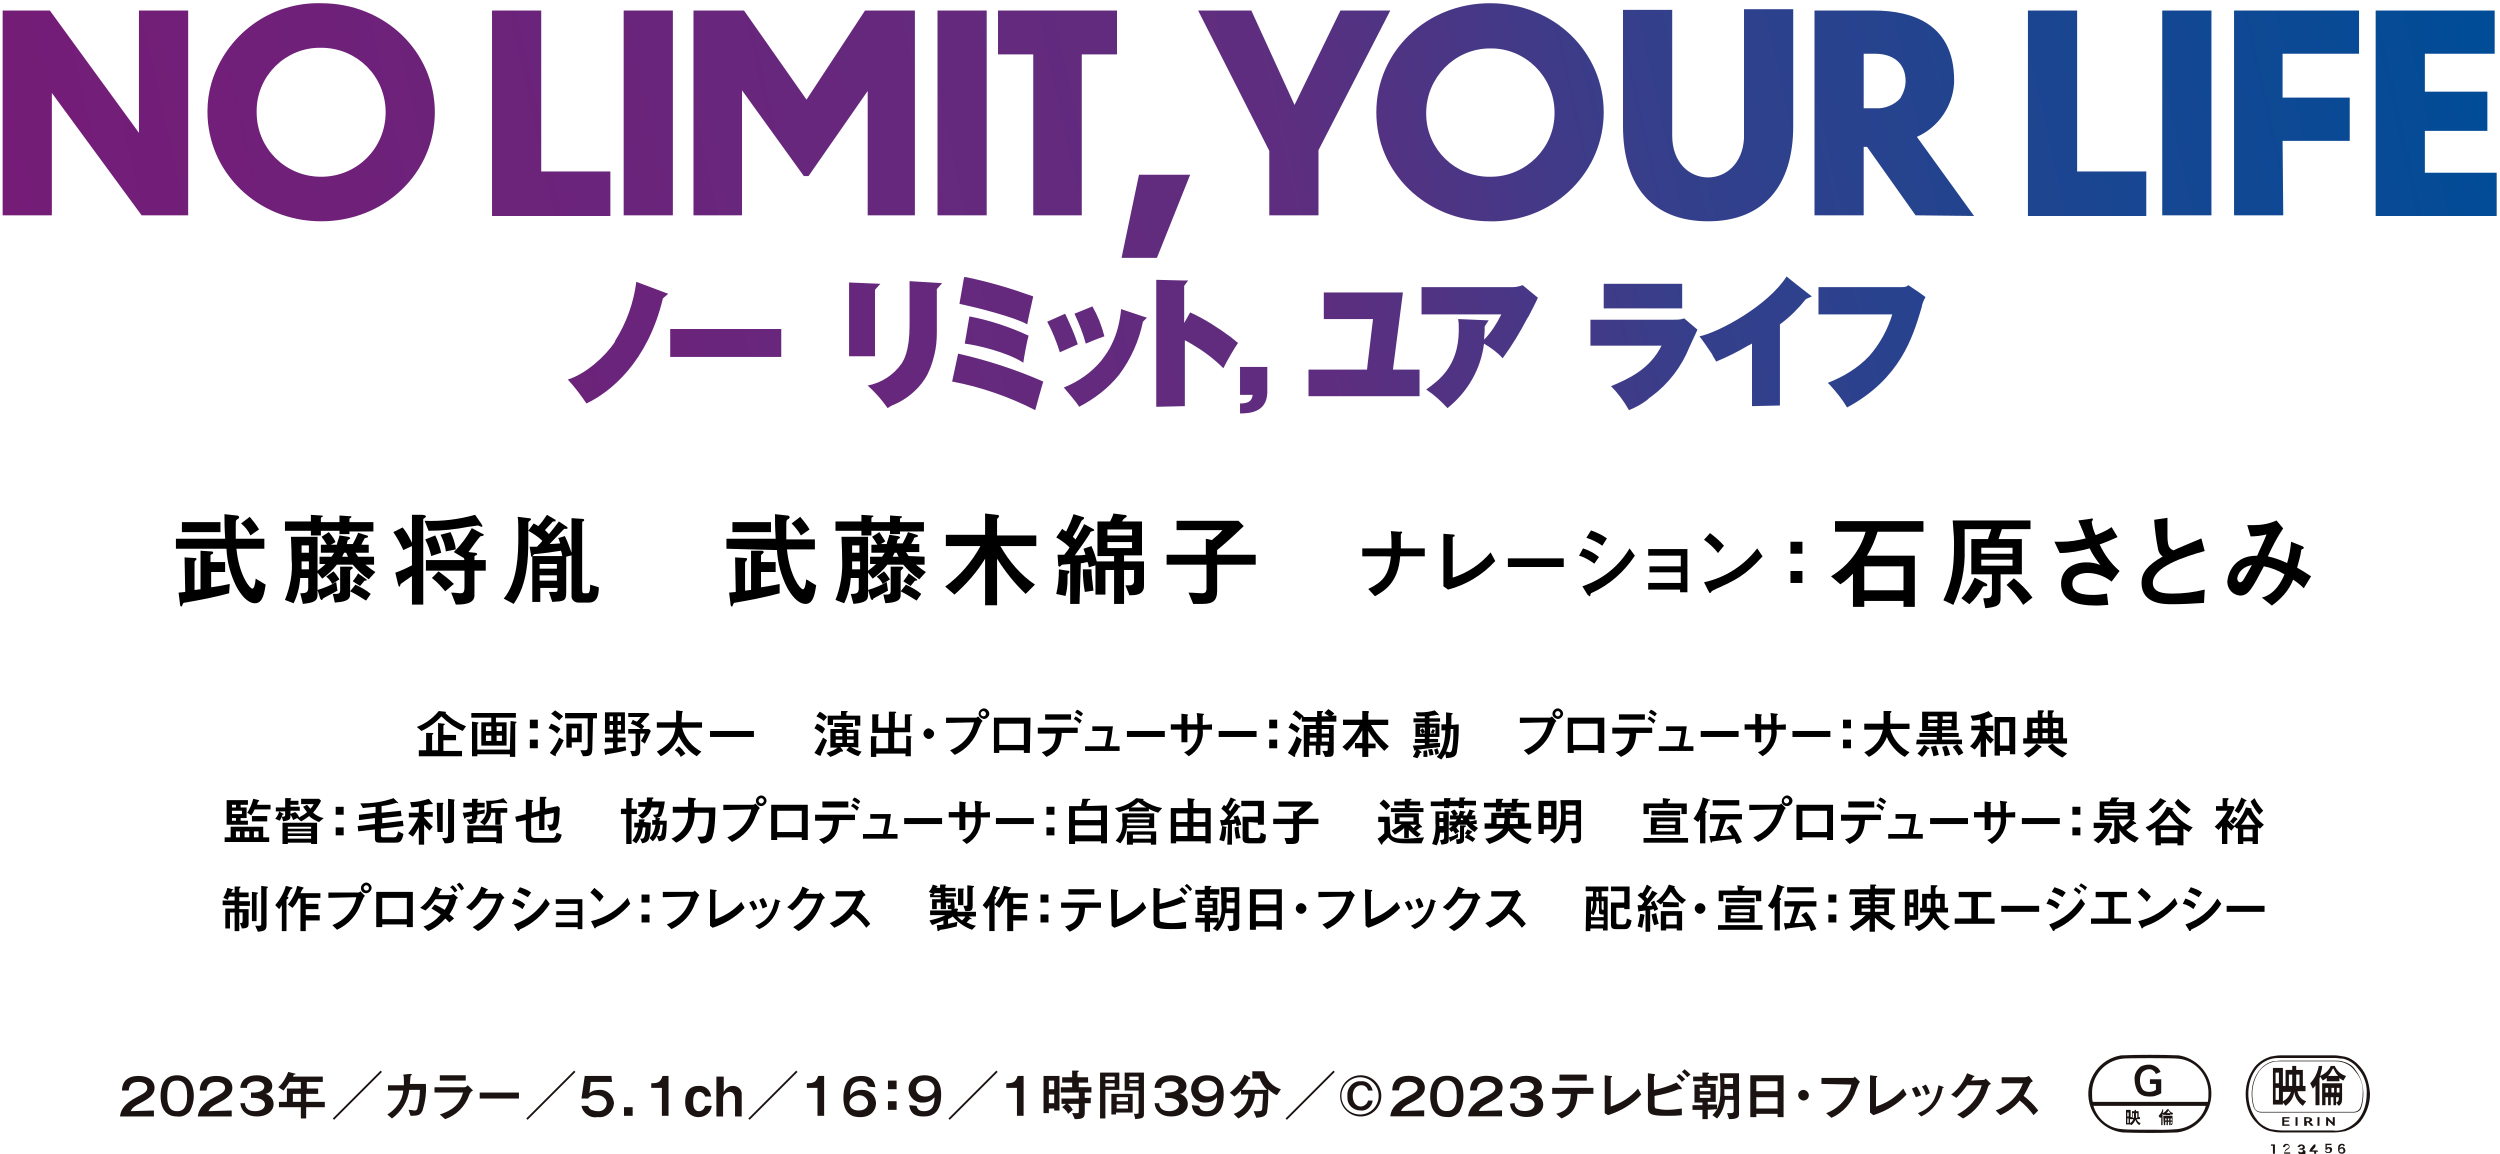<?xml version="1.0" encoding="utf-8"?>
<!-- Generator: Adobe Illustrator 27.4.1, SVG Export Plug-In . SVG Version: 6.00 Build 0)  -->
<svg version="1.1" id="レイヤー_1" xmlns="http://www.w3.org/2000/svg" xmlns:xlink="http://www.w3.org/1999/xlink" x="0px"
	 y="0px" viewBox="0 0 376 173.6" style="enable-background:new 0 0 376 173.6;" xml:space="preserve">
<style type="text/css">
	.st0{fill:#1A1311;}
	.st1{fill:url(#合体_7_00000096765961085065947790000017101194304856736926_);}
</style>
<g id="text_sp" transform="translate(-2489.5 -515.016)">
	<g id="グループ_469" transform="translate(2522.988 621.554)">
		<path id="パス_233" d="M33.4,0.5c0.1,0,0.2,0,0.2,0.1c0,0,0,0-0.1,0.1c0.9,0.9,1.9,1.5,3.1,2l-0.5,0.7c-1.2-0.5-2.3-1.3-3.2-2.2
			c-0.8,0.9-1.9,1.7-3,2.2l-0.7-0.6c1.3-0.5,2.4-1.3,3.3-2.4L33.4,0.5z M31.5,3.7c0.1,0,0.2,0,0.2,0.1c0,0,0,0-0.1,0.1
			c0,0-0.1,0.1-0.1,0.1v2.3h0.9V2.2l0.8,0.1c0.2,0,0.2,0,0.2,0.1c0,0,0,0.1-0.1,0.1c-0.1,0.1-0.1,0.1-0.1,0.1V4h1.9v0.8h-1.9v1.6
			h2.8v0.8h-6.5V6.3h1.1V3.7L31.5,3.7z"/>
		<path id="パス_234" d="M38.9,5.6V2.1h1.5V1.4h-3V0.7h6.7v0.7h-3v0.7h1.6v3.5H38.9z M43.3,1.9L44,2c0.2,0,0.2,0,0.2,0.1
			c0,0,0,0-0.1,0.1s-0.1,0.1-0.1,0.2v4.9h-0.8V6.9h-4.9v0.3h-0.8V2l0.8,0.1c0,0,0.2,0,0.2,0.1c0,0,0,0-0.1,0.1c0,0-0.1,0.1-0.1,0.1
			v3.8h4.9L43.3,1.9z M40.4,2.7h-0.8v0.7h0.8V2.7z M39.6,4.9h0.8V4.1h-0.8V4.9z M42,2.7h-0.8v0.7H42L42,2.7z M41.2,4.9H42V4.1h-0.8
			L41.2,4.9z"/>
		<path id="パス_235" d="M46.2,1.7h1.2V3h-1.2V1.7z M46.2,4.7h1.2V6h-1.2V4.7z"/>
		<path id="パス_236" d="M49.4,2.3c0.5,0.2,1,0.4,1.4,0.8l-0.5,0.7C49.9,3.4,49.5,3.1,49,3L49.4,2.3z M51.3,4.8
			c-0.3,0.6-0.6,1.3-1,1.8c-0.2,0.3-0.2,0.3-0.2,0.4c0,0,0,0.1,0,0.1c0,0,0,0.1,0,0.1c-0.1,0-0.2-0.1-0.3-0.1l-0.6-0.4
			c0.6-0.7,1.1-1.5,1.4-2.3L51.3,4.8z M50,0.3c0.4,0.3,0.9,0.6,1.2,0.9l-0.6,0.6c-0.4-0.4-0.8-0.7-1.2-1L50,0.3z M55.6,5.9
			c0,1.2-0.3,1.3-1.4,1.3l-0.4-0.9c0.1,0,0.6,0,0.7,0c0.2,0,0.4,0,0.4-0.5V1.5h-3.4V0.7h4.8v0.8h-0.6L55.6,5.9z M52.5,5.9h-0.8V2.3
			H54v2.8h-1.5V5.9z M53.3,3h-0.8v1.4h0.8V3z"/>
		<path id="パス_237" d="M58.7,5.1h-1.2V4.4h1.2V3.8h-1.2V0.6h3v3.2h-1.1v0.6h1.2v0.7h-1.2v0.8c0.4-0.1,0.8-0.1,1.2-0.2l0.1,0.6
			c-1,0.3-1.8,0.4-2.9,0.6c-0.1,0-0.1,0-0.1,0.1c0,0,0,0-0.1,0c0,0-0.1,0-0.1-0.2l-0.1-0.7C58,6,58.3,6,58.7,6L58.7,5.1z M58.7,1.2
			h-0.5v0.7h0.5V1.2z M58.7,2.5h-0.5v0.7h0.5V2.5z M59.9,1.2h-0.5v0.7h0.5V1.2z M59.9,2.5h-0.5v0.7h0.5V2.5z M64.2,0.9
			c-0.3,0.3-0.9,1-1.3,1.4c0.2,0.1,0.4,0.3,0.5,0.4l-0.3,0.4h1l0.3,0.3c-0.3,0.7-0.6,1.3-0.9,1.9l-0.6-0.4c0.2-0.3,0.4-0.7,0.6-1.1
			h-0.7v2.4c0,0.9-0.3,1-1.2,1l-0.3-0.8c0.1,0,0.2,0,0.5,0c0.2,0,0.3,0,0.3-0.3V3.8h-1.1V3.1h1.9c-0.5-0.4-1-0.6-1.5-0.8l0.3-0.6
			C61.8,1.8,62,1.9,62.3,2c0.2-0.2,0.4-0.4,0.6-0.7H61V0.7h3L64.2,0.9z"/>
		<path id="パス_238" d="M72.1,2.1v0.8h-3c0.4,1.6,1.5,2.9,2.9,3.6l-0.7,0.7c-1.2-0.7-2.1-1.8-2.7-3c-0.5,1.3-1.5,2.4-2.7,3
			l-0.6-0.7c2.2-1.2,2.6-2.3,2.8-3.6h-2.8V2.1h2.9c0-0.8,0-1.1,0-1.8l0.8,0.1c0.2,0,0.2,0,0.2,0.1c0,0-0.1,0.2-0.1,0.2
			c0,0.2-0.1,1.2-0.1,1.4L72.1,2.1z M68.6,5.7c0.4,0.3,0.7,0.7,1,1.1l-0.7,0.5c-0.2-0.4-0.5-0.8-0.9-1L68.6,5.7z"/>
		<rect id="長方形_62" x="73.3" y="3.4" width="6.6" height="0.9"/>
		<path id="パス_239" d="M89.4,2.3c0.5,0.2,0.9,0.4,1.2,0.8l-0.4,0.7C89.8,3.5,89.4,3.2,89,3L89.4,2.3z M90.9,4.8
			c-0.3,0.7-0.6,1.4-0.9,2.1c0,0,0,0.1,0,0.1c0,0,0,0.1-0.1,0.1c-0.1,0-0.1,0-0.2,0L89,6.7c0.5-0.7,0.9-1.5,1.3-2.3L90.9,4.8z
			 M89.8,0.5c0.4,0.2,0.8,0.5,1.1,0.8l-0.5,0.6c-0.3-0.3-0.7-0.5-1.1-0.7L89.8,0.5z M94.5,5.8c0.5,0.3,1,0.6,1.6,0.7l-0.5,0.7
			C95,7,94.4,6.7,93.8,6.3l0.4-0.5h-1.3l0.3,0.4c0.1,0.1,0.1,0.2,0.1,0.2c0,0.1-0.1,0.1-0.1,0.1c-0.1,0-0.2,0-0.2,0
			c-0.5,0.3-1,0.6-1.6,0.8l-0.6-0.6c0.6-0.2,1.2-0.4,1.7-0.8h-1.1V3.1h1.7V2.8h-1.1V2.2h2.8v0.6h-1v0.4h1.8v2.7L94.5,5.8z M95.9,1.1
			v1.5h-0.8V1.7h-3.3v0.8h-0.8V1.1h2V0.4l0.8,0c0.2,0,0.2,0,0.2,0.1c0,0,0,0.1-0.1,0.1c-0.1,0-0.1,0.1-0.1,0.2v0.3L95.9,1.1z
			 M92.2,4.2h1V3.7h-1V4.2z M92.2,5.2h1V4.7h-1V5.2z M93.9,4.2h1V3.7h-1L93.9,4.2z M94.9,4.7h-1v0.5h1L94.9,4.7z"/>
		<path id="パス_240" d="M103.4,4.2c0.1,0,0.2,0,0.2,0.1c0,0,0,0.1-0.1,0.1c0,0,0,0.1,0,0.1v2.7h-0.8V6.8h-4.4v0.5h-0.8V4.2l0.7,0
			c0.1,0,0.2,0,0.2,0.1c0,0,0,0.1-0.1,0.1c0,0,0,0.1,0,0.1V6h1.8V3.7h-2.4V0.9l0.9,0c0,0,0.1,0,0.1,0.1c0,0,0,0.1-0.1,0.1
			c0,0-0.1,0.1,0,0.1v1.7h1.6V0.5l0.9,0c0.1,0,0.2,0,0.2,0.1c0,0,0,0.1-0.1,0.1c0,0-0.1,0.1-0.1,0.1v2.1h1.5v-2l0.9,0
			c0.1,0,0.2,0,0.2,0.1c0,0.1,0,0.1-0.2,0.1c-0.1,0-0.1,0.1-0.1,0.1v2.4h-2.4V6h1.8V4.1L103.4,4.2z"/>
		<path id="パス_241" d="M107,3.8c0,0.4-0.4,0.8-0.8,0.8c-0.4,0-0.8-0.4-0.8-0.8c0-0.4,0.4-0.8,0.8-0.8c0,0,0,0,0,0
			C106.6,3.1,107,3.4,107,3.8"/>
		<path id="パス_242" d="M108.8,2.2V1.4h4.4c0.1,0,0.3,0,0.4-0.2l0.7,0.7c-0.2,0.2-0.2,0.2-0.6,1.1c-0.6,1.8-1.9,3.2-3.6,4
			l-0.7-0.7c1.8-0.7,3.2-2.2,3.6-4.2L108.8,2.2z M113.7,0.8c0-0.4,0.4-0.8,0.8-0.8c0.4,0,0.8,0.4,0.8,0.8c0,0.4-0.4,0.8-0.8,0.8
			c0,0,0,0,0,0C114,1.5,113.7,1.2,113.7,0.8 M114.8,0.8c0-0.2-0.2-0.4-0.4-0.4c-0.2,0-0.4,0.2-0.4,0.4c0,0.2,0.2,0.4,0.4,0.4
			C114.7,1.2,114.8,1,114.8,0.8C114.8,0.8,114.8,0.8,114.8,0.8"/>
		<path id="パス_243" d="M121.4,6.7h-0.9V6.3h-3.7v0.4H116V1.4h5.5L121.4,6.7z M120.5,2.3h-3.7v3.2h3.7V2.3z"/>
		<path id="パス_244" d="M123.2,6.6c1.7-0.5,2-1.3,2.1-2.8h-2.7V2.9h6v0.8h-2.4c-0.1,2.4-1.1,3-2.3,3.6L123.2,6.6z M127.6,1.7
			h-3.9V0.9h3.9V1.7z M128.9,2.3c-0.3-0.3-0.5-0.5-0.9-0.7l0.3-0.4c0.3,0.2,0.6,0.4,0.9,0.6L128.9,2.3z M129.1,1.2
			c-0.3-0.2-0.6-0.4-0.9-0.6l0.3-0.4c0.3,0.1,0.6,0.3,0.9,0.6L129.1,1.2z"/>
		<path id="パス_245" d="M132.7,5.7c0.2-1.2,0.3-1.3,0.4-2.3h-2.3V2.7h3.1c-0.2,1.5-0.2,1.6-0.5,3h1.5v0.7h-5.2V5.7H132.7z"/>
		<rect id="長方形_63" x="136" y="3.4" width="5.7" height="0.9"/>
		<path id="パス_246" d="M148.8,2.4v0.8h-1.4c0.2,1.6-0.7,3.2-2.1,4l-0.7-0.6c1.4-0.5,2.2-2,2-3.4h-1.5v1.9h-0.9V3.2h-1.6V2.4h1.6
			V0.8l0.8,0.1c0.1,0,0.2,0,0.2,0.1c0,0,0,0.1-0.1,0.1c0,0-0.1,0.1,0,0.1v1.2h1.5c0-0.3,0-1-0.1-1.7l0.8,0.1c0.1,0,0.3,0,0.3,0.1
			c0,0,0,0.1-0.1,0.1c-0.1,0.1-0.1,0.1-0.1,0.4c0,0.2,0,0.9,0,1.1L148.8,2.4z"/>
		<rect id="長方形_64" x="149.8" y="3.4" width="5.7" height="0.9"/>
		<path id="パス_247" d="M157.4,1.7h1.2V3h-1.2V1.7z M157.4,4.7h1.2V6h-1.2V4.7z"/>
		<path id="パス_248" d="M160.7,2.2c0.5,0.2,0.9,0.5,1.3,0.8l-0.4,0.7c-0.4-0.3-0.8-0.6-1.3-0.8L160.7,2.2z M162.3,4.7
			c-0.2,0.6-0.5,1.3-0.8,1.9c-0.2,0.3-0.2,0.4-0.2,0.5c0,0.2,0,0.2-0.1,0.2c-0.1,0-0.1,0-0.2-0.1l-0.8-0.5c0.6-0.8,1-1.6,1.3-2.5
			L162.3,4.7z M162,1.8c-0.3-0.4-0.7-0.7-1.1-0.9l0.5-0.6c0.4,0.2,0.8,0.6,1.2,0.9l-0.1,0.1h2.1V0.4l0.7,0c0.2,0,0.2,0,0.2,0.1
			c0,0.1,0,0.1-0.1,0.1c0,0-0.1,0.1-0.1,0.1v0.5h1.1c-0.2-0.2-0.5-0.3-0.7-0.5l0.6-0.6c0.3,0.2,0.6,0.4,0.9,0.7l-0.4,0.3h0.7V2h-2.2
			v0.5h1.8v3.9c0,0.8-0.2,0.9-1,0.9h-0.3l-0.4-0.9h0.6c0.1,0,0.2,0,0.2-0.2V5.6h-1.1v1.4h-0.7V5.6h-1v1.7h-0.8V2.5h1.8V2h-2.1V1.3
			L162,1.8z M164.5,3.1h-1v0.6h1V3.1z M164.5,4.4h-1V5h1V4.4z M165.3,3.8h1.1V3.1h-1.1V3.8z M165.3,5h1.1V4.4h-1.1V5z"/>
		<path id="パス_249" d="M175.3,1.7v0.8h-2.6c0.7,1.2,1.6,2.3,2.7,3.2l-0.7,0.7c-0.9-0.9-1.7-1.9-2.4-3v1.9h1.1V6h-1.1v1.3h-0.9V6
			h-1.1V5.2h1.1V3.3c-0.6,1.1-1.4,2.2-2.3,3.1l-0.7-0.6c1.1-0.9,2-2.1,2.6-3.3h-2.5V1.7h2.9V0.4l0.7,0c0.1,0,0.3,0,0.3,0.1
			c0,0,0,0.1,0,0.1c-0.1,0.1-0.1,0.1-0.1,0.2v0.9L175.3,1.7z"/>
		<path id="パス_250" d="M183.1,5.8c-0.9,0.1-2.4,0.3-3.3,0.4l0.3,0.2c0.1,0.1,0.2,0.1,0.2,0.2s0,0.1-0.1,0.1c0,0-0.1,0-0.1,0
			c-0.1,0.3-0.2,0.5-0.4,0.8l-0.7-0.2c0.2-0.3,0.4-0.7,0.5-1c0,0-0.1,0-0.1,0c0,0-0.1,0.1-0.1,0.1s-0.1-0.1-0.1-0.2l-0.2-0.6
			c0.5,0,1.3-0.1,1.8-0.1V5.2h-1.5V4.6h1.5V4.3h-1.4v-2h1.4V2.1h-1.7V1.5h1.7V1.2c-0.7,0-0.8,0-1.2,0l-0.2-0.6c0.2,0,0.4,0,0.8,0
			c0.7,0,1.4-0.1,2.1-0.3l0.5,0.5c0,0,0.1,0.1,0.1,0.2c0,0,0,0.1-0.1,0c0,0,0,0,0,0c0,0-0.2,0-0.3,0c-0.1,0-0.3,0.1-0.5,0.1
			c-0.2,0-0.3,0-0.5,0.1v0.3h1.6v0.5h-1.6v0.3h1.5v2h-1.5v0.3h1.3v0.5h-1.3v0.2c0.8-0.1,1.2-0.1,1.6-0.1L183.1,5.8z M180.5,3
			c0.1,0.1,0.2,0.3,0.3,0.5V2.9h-0.7v0.9h0.7V3.6l-0.4,0.2c-0.1-0.2-0.2-0.4-0.3-0.5L180.5,3z M181.1,6.3c0.1,0.3,0.1,0.6,0.1,1
			l-0.6,0c0-0.3,0-0.6,0-0.9L181.1,6.3z M181.9,6.1c0.1,0.3,0.2,0.6,0.2,0.9l-0.6,0.1c0-0.3-0.1-0.6-0.2-0.9L181.9,6.1z M182.4,2.9
			h-0.8v0.9h0.8V3.3c0,0-0.1,0-0.1,0.1c-0.1,0.1-0.2,0.3-0.2,0.4l-0.4-0.2c0.1-0.2,0.2-0.3,0.3-0.5l0.3,0.2c0,0,0.1,0,0.1,0V2.9z
			 M182.7,6c0.1,0.2,0.2,0.5,0.2,0.8l-0.5,0.2c0-0.3-0.1-0.5-0.2-0.8L182.7,6z M185.9,2.4c0,0.2,0,0.4,0,0.7c0,1.2-0.1,2.4-0.3,3.6
			c-0.2,0.7-0.8,0.7-1.6,0.8l-0.1-0.7c-0.2,0.3-0.4,0.6-0.6,0.9l-0.7-0.4c0.5-0.5,1.2-1.4,1.3-4h-0.6V2.4h0.7c0-0.7,0-1.1,0-1.8
			l0.8,0.1c0,0,0.2,0,0.2,0.1c0,0,0,0.1-0.1,0.1c0,0-0.1,0.1-0.1,0.1s0,0.1,0,0.8c0,0.3,0,0.5,0,0.7L185.9,2.4z M184.7,3.1
			c0,1.2-0.2,2.3-0.7,3.4c0.2,0,0.4,0.1,0.5,0.1c0.2,0,0.4,0,0.5-1.1c0.1-0.8,0.1-1.6,0.1-2.4L184.7,3.1z"/>
		<path id="パス_251" d="M195.1,2.2V1.4h4.4c0.1,0,0.3,0,0.4-0.2l0.7,0.7c-0.2,0.2-0.2,0.2-0.6,1.1c-0.6,1.8-1.9,3.2-3.6,4
			l-0.7-0.7c1.8-0.7,3.2-2.2,3.6-4.2L195.1,2.2z M200,0.8c0-0.4,0.4-0.8,0.8-0.8c0.4,0,0.8,0.4,0.8,0.8c0,0.4-0.4,0.8-0.8,0.8
			C200.3,1.5,200,1.2,200,0.8 M201.2,0.8c0-0.2-0.2-0.4-0.4-0.4c-0.2,0-0.4,0.2-0.4,0.4c0,0.2,0.2,0.4,0.4,0.4
			C201,1.2,201.2,1,201.2,0.8C201.2,0.8,201.2,0.8,201.2,0.8"/>
		<path id="パス_252" d="M207.8,6.7h-0.9V6.3h-3.7v0.4h-0.9V1.4h5.5L207.8,6.7z M206.8,2.3h-3.7v3.2h3.7V2.3z"/>
		<path id="パス_253" d="M209.5,6.6c1.7-0.5,2-1.3,2.1-2.8H209V2.9h6v0.8h-2.4c-0.1,2.4-1.1,3-2.3,3.6L209.5,6.6z M213.9,1.7H210
			V0.9h3.9V1.7z M215.2,2.3c-0.3-0.3-0.5-0.5-0.9-0.7l0.3-0.4c0.3,0.2,0.6,0.4,0.9,0.6L215.2,2.3z M215.4,1.2
			c-0.3-0.2-0.6-0.4-0.9-0.6l0.3-0.4c0.3,0.1,0.6,0.3,0.9,0.6L215.4,1.2z"/>
		<path id="パス_254" d="M219,5.7c0.2-1.2,0.3-1.3,0.4-2.3h-2.3V2.7h3.1c-0.2,1.5-0.2,1.6-0.5,3h1.5v0.7h-5.2V5.7H219z"/>
		<rect id="長方形_65" x="222.3" y="3.4" width="5.7" height="0.9"/>
		<path id="パス_255" d="M235.1,2.4v0.8h-1.4c0.2,1.6-0.7,3.2-2.1,4l-0.7-0.6c1.4-0.5,2.2-2,2-3.4h-1.5v1.9h-0.9V3.2h-1.6V2.4h1.6
			V0.8l0.8,0.1c0.1,0,0.2,0,0.2,0.1c0,0,0,0.1-0.1,0.1c0,0-0.1,0.1,0,0.1v1.2h1.5c0-0.3,0-1-0.1-1.7l0.8,0.1c0.1,0,0.3,0,0.3,0.1
			c0,0,0,0.1-0.1,0.1c-0.1,0.1-0.1,0.1-0.1,0.4c0,0.2,0,0.9,0,1.1L235.1,2.4z"/>
		<rect id="長方形_66" x="236.1" y="3.4" width="5.7" height="0.9"/>
		<path id="パス_256" d="M243.7,1.7h1.2V3h-1.2V1.7z M243.7,4.7h1.2V6h-1.2V4.7z"/>
		<path id="パス_257" d="M253.7,2.3v0.8h-2.9c0.4,1.5,1.5,2.8,2.9,3.5L253,7.3c-0.6-0.3-1.2-0.8-1.7-1.4c-0.4-0.5-0.8-1-1-1.6
			c-0.5,1.3-1.5,2.4-2.7,3l-0.7-0.7c0.7-0.3,1.3-0.7,1.7-1.2c0.6-0.6,0.9-1.4,1.1-2.2h-2.8V2.3h2.9c0-1.4,0-1.5,0-1.9l0.9,0
			c0.2,0,0.3,0,0.3,0.1c0,0-0.1,0.2-0.2,0.2c0,0.1,0,0.2,0,0.3c0,0.4,0,1.1,0,1.3L253.7,2.3z"/>
		<path id="パス_258" d="M254.8,4.7h3V4.3h-2.6V3.7h2.6V3.4h-2.2V0.5h5.2v2.8h-2.2v0.4h2.5v0.6h-2.5v0.4h3v0.7h-6.9L254.8,4.7z
			 M256.4,5.8c0.1,0.1,0.3,0.1,0.3,0.2c0,0.1-0.1,0.1-0.1,0.1c-0.1,0-0.1,0-0.2,0.1c-0.2,0.4-0.5,0.8-0.8,1.1l-0.7-0.5
			c0.4-0.4,0.7-0.8,1-1.3L256.4,5.8z M257.9,1.2h-1.4v0.5h1.4V1.2z M257.9,2.2h-1.4v0.5h1.4V2.2z M257.7,5.6
			c0.2,0.5,0.3,0.9,0.4,1.4l-0.8,0.2c-0.1-0.5-0.2-0.9-0.4-1.4L257.7,5.6z M259.3,5.6c0.2,0.4,0.4,0.9,0.5,1.4L259,7.2
			c-0.1-0.5-0.2-0.9-0.4-1.4L259.3,5.6z M260.1,1.2h-1.4v0.5h1.4V1.2z M258.6,2.7h1.4V2.2h-1.4V2.7z M261.1,7.1
			c-0.3-0.5-0.6-0.9-0.9-1.3l0.7-0.4c0.4,0.4,0.7,0.9,0.9,1.3L261.1,7.1z"/>
		<path id="パス_259" d="M264.3,1.7c-0.3,0.1-0.8,0.1-1.1,0.2l-0.3-0.8c0.9,0,1.9-0.3,2.7-0.7l0.5,0.6c0.1,0.1,0.1,0.1,0.1,0.2
			c0,0.1-0.1,0.1-0.1,0.1c0,0-0.2,0-0.2,0c-0.3,0.1-0.5,0.2-0.8,0.3v1h1.2v0.8h-1.1c0.3,0.5,0.7,1,1.2,1.3l-0.5,0.6
			c-0.3-0.2-0.5-0.5-0.7-0.8v2.8h-0.8V4.9c-0.2,0.5-0.5,0.9-0.9,1.3l-0.7-0.5c0.7-0.6,1.2-1.5,1.5-2.4h-1.3V2.6h1.4L264.3,1.7z
			 M267.3,6.4v0.7h-0.8V1.3h3.1v5.6h-0.8V6.4L267.3,6.4z M268.7,2.1h-1.4v3.5h1.4V2.1z"/>
		<path id="パス_260" d="M273,1.4V0.3l0.7,0c0.2,0,0.2,0,0.2,0.1s0,0.1-0.1,0.2c0,0-0.1,0.1-0.1,0.1v0.7h0.8V0.3l0.7,0
			c0.2,0,0.2,0,0.2,0.1s0,0.1-0.1,0.2c0,0-0.1,0.1-0.1,0.1v0.7h1.6v3.1h0.6v0.8h-2.2c0.6,0.6,1.4,1.1,2.2,1.5l-0.7,0.6
			c-0.8-0.4-1.6-1-2.2-1.7l0.7-0.4h-4.4V4.5h0.6V1.4H273z M273.5,5.7c0.1,0.1,0.1,0.1,0.1,0.1S273.4,6,273.3,6
			c-0.1,0.1-0.4,0.4-0.4,0.4c-0.4,0.4-0.8,0.7-1.3,1l-0.7-0.6c0.7-0.4,1.4-0.9,1.9-1.5L273.5,5.7z M272.2,3h0.8V2.2h-0.8V3z
			 M273,3.7h-0.8v0.8h0.8V3.7z M274.5,2.2h-0.8V3h0.8V2.2z M274.5,3.7h-0.8v0.8h0.8V3.7z M275.3,3h0.8V2.2h-0.8V3z M276.1,3.7h-0.8
			v0.8h0.8V3.7z"/>
		<path id="パス_261" d="M1.2,17.8h4.9v1.6H7v0.7H0.3v-0.7h0.9V17.8z M3.8,16.9v0.6H0.6v-3.7h3.2v0.7H2.7v0.4h0.9v1.6H2.7v0.4
			L3.8,16.9z M1.4,14.9H2v-0.4H1.4V14.9z M1.4,15.9h1.5v-0.5H1.4L1.4,15.9z M2,16.5H1.4v0.4H2V16.5z M2,19.4h0.6v-0.9H2V19.4z
			 M3.3,19.4H4v-0.9H3.3V19.4z M4.8,15.2c-0.1,0.3-0.3,0.6-0.5,0.9l-0.6-0.4c0.4-0.6,0.7-1.3,0.9-2.1l0.8,0.2c0.1,0,0.1,0.1,0.1,0.1
			s0,0.1-0.1,0.1c0,0-0.1,0-0.1,0.1c-0.1,0.3-0.1,0.3-0.1,0.4h2v0.7L4.8,15.2z M4.4,16.2h2.3V17H4.4V16.2z M4.7,19.4h0.7v-0.9H4.7
			V19.4z"/>
		<path id="パス_262" d="M9.4,13.5l0.7,0c0.1,0,0.2,0,0.2,0.1c0,0,0,0.1-0.1,0.1c0,0,0,0,0,0.1v0.1h1.2v0.6h-1.2v0.3h1.4v0.6h-1.4
			v0.9c0,0.6-0.7,0.6-1.1,0.7l-0.2-0.7c-0.1,0.2-0.2,0.4-0.3,0.6l-0.7-0.3c0.3-0.3,0.5-0.7,0.6-1.1L9,15.8c0.1,0,0.2,0.1,0.2,0.1
			S9.1,16,9,16c0,0-0.1,0.2-0.1,0.3c0.3,0,0.5,0,0.5-0.3v-0.5H8v-0.6h1.4V13.5z M9,20.4v-3.2h5.2v3.2h-0.9v-0.2H9.8v0.2L9,20.4z
			 M9.8,18.1h3.5v-0.3H9.8L9.8,18.1z M13.3,18.5H9.8v0.3h3.5L13.3,18.5z M13.3,19.2H9.8v0.4h3.5L13.3,19.2z M10.9,15.6
			c0.3,0.2,0.5,0.5,0.6,0.8c0.4-0.2,0.9-0.5,1.2-0.8c-0.2-0.2-0.4-0.5-0.6-0.8l0.6-0.3c0.2,0.2,0.3,0.4,0.5,0.6
			c0.2-0.2,0.4-0.5,0.5-0.7h-1.9v-0.8h2.7l0.3,0.3c-0.3,0.6-0.7,1.2-1.2,1.8c0.5,0.4,1,0.7,1.6,0.8l-0.7,0.6
			c-0.5-0.2-1.1-0.5-1.5-0.9c-0.4,0.3-0.8,0.6-1.2,0.8l-0.6-0.5l-0.6,0.3c-0.1-0.3-0.3-0.7-0.5-0.9L10.9,15.6z"/>
		<path id="パス_263" d="M17,14.8h1.2v1.2H17V14.8z M17,17.9h1.2v1.2H17V17.9z"/>
		<path id="パス_264" d="M23.8,17.3l3.3-0.4l0.1,0.8l-3.4,0.4v1c0,0.3,0.2,0.3,0.4,0.3h1.5c0.4,0,0.5-0.1,0.7-0.9l0.8,0.4
			c-0.3,1.3-0.6,1.3-1.4,1.3h-2.1c-0.6,0-0.8-0.1-0.8-0.7v-1.3l-2.5,0.3l-0.1-0.8l2.6-0.3v-0.9l-2.4,0.3L20.5,16l2.5-0.3v-0.9
			c-0.8,0.1-1.3,0.1-1.9,0.2l-0.4-0.7c1.7,0,3.4-0.2,5-0.8l0.7,0.7c0,0,0,0.1,0,0.1c0,0,0,0,0,0c0,0-0.2-0.1-0.3-0.1
			c0,0-0.2,0.1-0.3,0.1c-0.6,0.2-1.3,0.3-1.9,0.4v1l2.9-0.3l0.1,0.8l-2.9,0.3V17.3z"/>
		<path id="パス_265" d="M28.2,14.1c1,0,1.9-0.2,2.8-0.5l0.5,0.6c0,0,0.1,0.1,0.1,0.1c0,0,0,0.1-0.1,0.1s-0.2,0-0.2,0
			c0,0-0.7,0.1-1,0.2v1h1.3v0.7h-1.3v0.1c0.4,0.5,0.8,0.9,1.3,1.4l-0.5,0.6c-0.3-0.3-0.6-0.6-0.8-0.9v3h-0.8v-2.7
			c-0.2,0.5-0.5,1-0.9,1.5l-0.7-0.5c0.6-0.7,1.1-1.5,1.5-2.4h-1.4v-0.7h1.5v-0.9l-1.1,0.1L28.2,14.1z M32.2,14.2l0.8,0
			c0.1,0,0.2,0,0.2,0.1c0,0-0.1,0.2-0.1,0.2c0,0,0,0.1,0,0.1v4h-0.8L32.2,14.2z M33,19.5c0.7,0,0.9,0,0.9-0.5v-5.4l0.8,0.1
			c0.1,0,0.2,0,0.2,0.1c0,0-0.1,0.1-0.1,0.2c0,0,0,0.1,0,0.1v5.3c0,0.6,0,0.9-1.4,0.9L33,19.5z"/>
		<path id="パス_266" d="M38.2,16.6c0,0.4,0,0.8-1.1,0.8l-0.4-0.7c0.3,0,0.3,0,0.4,0c0.3,0,0.4-0.1,0.4-0.3v-0.2
			c-0.1,0-0.8,0.2-0.9,0.2c0,0-0.1,0.1-0.1,0.1c0,0,0,0.1-0.1,0.1c-0.1,0-0.1-0.1-0.1-0.2l-0.2-0.7c0.2,0,0.3,0,1.4-0.2v-0.6h-1.3
			v-0.7h1.3v-0.6l0.7,0c0.2,0,0.2,0,0.2,0.1c0,0,0,0-0.1,0.1c0,0,0,0.1,0,0.2v0.2h1.1v0.7h-1.1v0.5c0.2,0,0.9-0.1,1.1-0.2v0.6
			c-0.5,0.1-0.7,0.1-1.1,0.2V16.6z M37.7,20.1v0.2h-0.9v-2.7h5.2v2.7h-0.9v-0.2L37.7,20.1z M41.2,18.4h-3.5v1h3.5V18.4z M40.4,15.7
			c-0.1,0.7-0.5,1.4-1,1.9l-0.7-0.5c0.7-0.5,1.1-1.3,1-2.2c0-0.3,0-0.7-0.1-1l0.6,0c0.7,0,1.4-0.1,2-0.4l0.5,0.6
			c0,0,0.1,0.1,0.1,0.1c0,0,0,0.1-0.1,0.1c-0.1,0-0.3-0.1-0.4-0.1s-0.2,0-0.3,0c-0.3,0-1.3,0.1-1.6,0.2V15h2.4v0.7h-1v1.8H41v-1.8
			L40.4,15.7z"/>
		<path id="パス_267" d="M46.4,18.9c0,0.4,0.1,0.6,0.7,0.6h2.6c0.3,0,0.5-0.6,0.5-0.8L51,19c-0.3,1.2-0.7,1.2-1.2,1.2H47
			c-0.6,0-1.4-0.1-1.4-0.9v-2.5l-1.4,0.3l-0.2-0.8l1.6-0.4v-2.2l0.9,0.1c0,0,0.2,0,0.2,0.1c0,0.1,0,0.1-0.2,0.2c0,0,0,0,0,0.1v1.5
			l1.2-0.3v-2.1l0.8,0c0.1,0,0.2,0,0.2,0.1c0,0.1-0.1,0.2-0.2,0.2c0,0,0,0.1,0,0.1v1.4l1.9-0.4l0.3,0.3c-0.1,3-0.3,3.4-1.5,3.4
			l-0.4-0.9c0.1,0,0.3,0,0.4,0c0.4,0,0.6,0,0.6-1.8l-1.4,0.3v2.3h-0.8v-2.1l-1.2,0.3L46.4,18.9z"/>
		<path id="パス_268" d="M62.3,15.1v0.8h-0.8v4.5h-0.8v-4.5h-0.8v-0.8h0.8v-1.6l0.8,0c0.1,0,0.2,0,0.2,0.1c0,0,0,0.1,0,0.1
			c-0.1,0.1-0.2,0.1-0.2,0.2v1.2L62.3,15.1z M64.4,17.2c-0.1,2.5-0.2,2.9-1.3,3.1l-0.3-0.7c0.6,0,0.7,0,0.8-1.7h-0.4
			c-0.1,0.9-0.4,1.7-1,2.4l-0.6-0.4c0.5-0.6,0.8-1.3,0.9-2h-0.6v-0.7h0.7v-0.5l0.7,0c0.1,0,0.2,0,0.2,0.1c0,0,0,0-0.1,0.1
			c0,0-0.1,0.1,0,0.1v0.1L64.4,17.2z M64.7,16c0.7,0,0.8,0,0.9-1.1h-1.1c-0.2,0.8-0.7,1.4-1.4,1.7l-0.6-0.5c0.5-0.2,1-0.7,1.1-1.3
			h-1.1v-0.7h1.3c0-0.2,0-0.4,0-0.7l0.8,0c0.1,0,0.2,0,0.2,0.1c0,0,0,0.1-0.1,0.1c-0.1,0-0.1,0.1-0.1,0.2v0.2h1.9
			c-0.1,0.7-0.2,1.4-0.5,2.1c-0.1,0.2-0.4,0.3-0.8,0.4h0.5c0.1,0,0.1,0,0.1,0.1c0,0,0,0-0.1,0.1c0,0,0,0.1,0,0.1v0.1h1.1
			c-0.1,2.9-0.1,2.9-1.2,3.1l-0.3-0.8c0.2,0,0.2,0,0.3,0c0.4,0,0.4-0.1,0.6-1.7h-0.4c0,0.9-0.4,1.8-1.1,2.5l-0.5-0.5
			c0.5-0.5,0.8-1.2,0.9-2h-0.5v-0.7h0.5v-0.4c0,0-0.1,0-0.1,0L64.7,16z"/>
		<path id="パス_269" d="M74.1,14.9c0,0.7,0,3.8-0.6,4.8c-0.4,0.4-1,0.7-1.6,0.6l-0.5-1c0.1,0,0.3,0,0.5,0c0.5,0,0.7-0.1,0.8-0.3
			c0.3-1.1,0.5-2.2,0.4-3.3H71c0,1.9-1,3.7-2.8,4.5l-0.7-0.6c1.6-0.7,2.6-2.2,2.5-3.9h-2.3v-0.9h2.3c0-0.4,0-0.5,0-1.4l0.9,0.1
			c0.2,0,0.3,0.1,0.3,0.1s0,0.1-0.2,0.2c-0.1,0.1-0.1,0.2-0.1,0.3c0,0.2,0,0.6,0,0.8L74.1,14.9z"/>
		<path id="パス_270" d="M75.3,15.3v-0.8h4.4c0.1,0,0.3,0,0.4-0.2l0.7,0.7c-0.2,0.2-0.2,0.2-0.6,1.1c-0.6,1.8-1.9,3.2-3.6,4
			l-0.7-0.7c1.8-0.7,3.2-2.2,3.6-4.2L75.3,15.3z M80.2,13.9c0-0.4,0.4-0.8,0.8-0.8s0.8,0.4,0.8,0.8c0,0.4-0.4,0.8-0.8,0.8
			c0,0,0,0,0,0C80.5,14.7,80.2,14.3,80.2,13.9 M81.4,13.9c0-0.2-0.2-0.4-0.4-0.4c-0.2,0-0.4,0.2-0.4,0.4c0,0.2,0.2,0.4,0.4,0.4
			C81.2,14.3,81.4,14.1,81.4,13.9C81.4,13.9,81.4,13.9,81.4,13.9"/>
		<path id="パス_271" d="M88,19.8h-0.9v-0.4h-3.7v0.4h-0.9v-5.3H88V19.8z M87.1,15.4h-3.7v3.2h3.7V15.4z"/>
		<path id="パス_272" d="M89.7,19.7c1.7-0.5,2-1.3,2.1-2.8h-2.7V16h6v0.8h-2.4c-0.1,2.4-1.1,3-2.3,3.6L89.7,19.7z M94.1,14.9h-3.9
			V14h3.9V14.9z M95.4,15.4c-0.3-0.3-0.5-0.5-0.9-0.7l0.3-0.4c0.3,0.2,0.6,0.4,0.9,0.6L95.4,15.4z M95.6,14.4
			c-0.3-0.2-0.6-0.4-0.9-0.6l0.3-0.4c0.3,0.1,0.6,0.3,0.9,0.6L95.6,14.4z"/>
		<path id="パス_273" d="M99.3,18.9c0.2-1.2,0.3-1.3,0.4-2.3h-2.3v-0.7h3.1c-0.2,1.5-0.2,1.6-0.5,3h1.5v0.7h-5.2v-0.7H99.3z"/>
		<rect id="長方形_67" x="102.5" y="16.5" width="5.7" height="0.9"/>
		<path id="パス_274" d="M115.4,15.6v0.8h-1.4c0.2,1.6-0.7,3.2-2.1,4l-0.7-0.6c1.4-0.5,2.2-2,2-3.4h-1.5v1.9h-0.9v-1.9h-1.6v-0.8
			h1.6v-1.6l0.8,0.1c0.1,0,0.2,0,0.2,0.1c0,0,0,0.1-0.1,0.1c0,0-0.1,0.1,0,0.1v1.2h1.5c0-0.3,0-1-0.1-1.7l0.8,0.1
			c0.2,0,0.3,0,0.3,0.1c0,0,0,0.1-0.1,0.1c-0.1,0.1-0.1,0.1-0.1,0.4c0,0.2,0,0.9,0,1.1L115.4,15.6z"/>
		<rect id="長方形_68" x="116.3" y="16.5" width="5.7" height="0.9"/>
		<path id="パス_275" d="M123.9,14.8h1.2v1.2h-1.2V14.8z M123.9,17.9h1.2v1.2h-1.2V17.9z"/>
		<path id="パス_276" d="M133,14.6v5.7h-0.9v-0.3h-3.9v0.4h-0.9v-5.7h1.8c0.1-0.5,0.2-0.9,0.2-1.1l1,0c0.1,0,0.2,0,0.2,0.1
			c0,0.1-0.1,0.1-0.2,0.1c-0.1,0-0.1,0.1-0.2,0.2c0,0.1-0.2,0.6-0.2,0.7L133,14.6z M132.1,15.4h-3.9v1.4h3.9V15.4z M132.1,17.6h-3.9
			v1.5h3.9V17.6z"/>
		<path id="パス_277" d="M136.3,15.1c-0.5,0.2-1,0.4-1.5,0.5l-0.6-0.6c1.2-0.2,2.3-0.7,3.2-1.5l0.8,0.1c0.2,0,0.3,0,0.3,0.1
			c0,0,0,0.1-0.1,0.1c0.9,0.6,1.8,1,2.9,1.2l-0.6,0.7c-0.5-0.2-1-0.3-1.4-0.6v0.4h-3L136.3,15.1z M140.1,15.8v2.2H136
			c-0.1,0.8-0.4,1.6-1,2.3l-0.7-0.4c0.8-0.8,1.2-1.9,1-3c0-0.5,0-0.8,0-1.1L140.1,15.8z M139.6,20.5v-0.3h-2.7v0.3H136v-2h4.4v2
			L139.6,20.5z M139.3,17.6v-0.4h-3.3c0,0.1,0,0.3,0,0.4L139.3,17.6z M136.1,16.7h3.3v-0.3h-3.3V16.7z M138.9,14.9
			c-0.4-0.2-0.8-0.5-1.2-0.8c-0.3,0.3-0.7,0.6-1.1,0.8H138.9z M139.6,19h-2.7v0.6h2.7L139.6,19z"/>
		<path id="パス_278" d="M145.1,13.5l0.9,0.1c0.1,0,0.2,0,0.2,0.1c0,0,0,0-0.1,0.1c-0.1,0.1-0.1,0.1-0.1,0.2v1h2.6v5.3h-0.8V20
			h-4.4v0.3h-0.8V15h2.6L145.1,13.5z M145.1,15.8h-1.7v1.3h1.7V15.8z M145.1,17.8h-1.7v1.4h1.7V17.8z M147.8,15.8H146v1.3h1.8V15.8z
			 M147.8,17.8H146v1.4h1.8V17.8z"/>
		<path id="パス_279" d="M150.8,17.8c0.1,0,0.2,0,0.2,0.1c0,0-0.1,0.1-0.1,0.2c0,0.1,0,0.4,0,0.4c0,0.5-0.1,1-0.3,1.5l-0.7-0.2
			c0.2-0.7,0.4-1.4,0.4-2.1L150.8,17.8z M151.2,17.5c-0.1,0-0.8,0.1-0.8,0.1s-0.1,0.1-0.1,0.1c-0.1,0-0.1-0.1-0.1-0.1l-0.2-0.8
			c0.1,0,0.2,0,0.6,0c0.2-0.2,0.4-0.4,0.6-0.7c-0.3-0.4-0.6-0.7-1-1l0.4-0.6c0.1,0.1,0.2,0.2,0.3,0.2c0.3-0.4,0.5-0.9,0.7-1.3
			l0.7,0.3c0,0,0.1,0.1,0.1,0.1s0,0.1-0.2,0.1c-0.1,0-0.1,0-0.2,0.2c-0.2,0.4-0.4,0.8-0.7,1.1c0,0,0.2,0.2,0.2,0.3
			c0.3-0.4,0.6-0.8,0.8-1.2l0.7,0.4c0,0,0.1,0.1,0.1,0.1s0,0.1-0.2,0.1c-0.1,0-0.1,0.1-0.3,0.4c-0.4,0.5-0.8,1-1.2,1.5
			c0,0,0.5,0,0.8-0.1c-0.1-0.2-0.1-0.3-0.2-0.4l0.7-0.2c0.2,0.4,0.4,0.9,0.5,1.4l-0.7,0.2c0-0.1-0.1-0.3-0.1-0.4
			c-0.3,0.1-0.4,0.1-0.6,0.1v3.1h-0.7L151.2,17.5z M152.8,17.8c0,0.6,0.1,1.1,0.3,1.7l-0.7,0.1c-0.1-0.6-0.2-1.1-0.2-1.7L152.8,17.8
			z M154.3,17.1v2.1c0,0.3,0.1,0.3,0.4,0.3h0.9c0.2,0,0.5,0,0.5-0.8l0.8,0.3c0,0.8-0.1,1.3-0.8,1.3h-1.7c-0.7,0-1-0.2-1-0.7v-3.3
			h2.3v-1.6h-2.5v-0.8h3.4v3.6h-0.9v-0.3L154.3,17.1z"/>
		<path id="パス_280" d="M164.8,16.6v0.8h-2.9v2c0,0.7-0.2,1-1.1,1H160l-0.3-0.9c0.4,0,0.8,0,1,0s0.3-0.1,0.3-0.3v-1.8h-3v-0.8h3
			v-1.2l0.5,0.1c0.3-0.2,0.5-0.5,0.8-0.7h-3.5V14h4.8l0.4,0.4c-1.2,1.2-1.7,1.6-2.1,1.8v0.4H164.8z"/>
		<path id="パス_281" d="M175.6,18.5c0,0.9,0.8,1.1,1.9,1.1c1.1,0,2.2-0.1,3.2-0.2l-0.4,0.9H178c-1.8,0-2.2-0.3-2.7-0.9
			c-0.2,0.2-0.6,0.6-0.8,0.8c0,0.1-0.1,0.1-0.1,0.2c0,0,0,0.1-0.1,0.1c0,0-0.1,0-0.1-0.1l-0.5-0.8c0.4-0.2,0.7-0.5,1-0.8v-1.7h-0.9
			v-0.8h1.7L175.6,18.5z M174.6,13.7c0.4,0.3,0.7,0.6,1,1l-0.6,0.6c-0.3-0.4-0.7-0.7-1-1L174.6,13.7z M180.1,14v0.6h-1.6V15h2.1v0.6
			h-4.9V15h2.1v-0.4h-1.6V14h1.6v-0.4l0.8,0c0.1,0,0.2,0,0.2,0.1c0,0.1,0,0.1-0.1,0.1c-0.1,0-0.1,0.1-0.1,0.2L180.1,14z M180.3,17.7
			c0,0,0.1,0.1,0.1,0.1c0,0.1-0.1,0.1-0.1,0.1c-0.2,0-0.2,0-0.3,0.1s-0.4,0.3-0.5,0.4c0.2,0.2,0.5,0.4,0.7,0.5l-0.5,0.5
			c-0.5-0.3-0.9-0.7-1.3-1.1v1.2h-0.7V18c-0.4,0.4-0.9,0.7-1.4,1l-0.5-0.6c0.5-0.3,1-0.6,1.5-1h-1v-1.6h3.6v1.5L180.3,17.7z
			 M179.1,16.4H177V17h2.1V16.4z M178.6,17.5c0.4,0.4,0.4,0.4,0.5,0.5c0.3-0.3,0.4-0.4,0.5-0.5H178.6z"/>
		<path id="パス_282" d="M188.6,16.8v0.6h-0.6c0.2,0.2,0.5,0.4,0.8,0.6l-0.5,0.6c-0.5-0.3-0.9-0.7-1.2-1.1h-1.2
			c-0.3,0.4-0.7,0.8-1.1,1.1l-0.4-0.5v1.7c0,0.5-0.2,0.6-1.1,0.7l-0.2-0.7c0.5,0,0.6-0.1,0.6-0.4v-0.7h-0.6
			c-0.1,0.7-0.2,1.3-0.5,1.9l-0.7-0.2c0.4-1,0.6-2.1,0.5-3.2c0-0.8,0-1.4,0-1.7h2v2.6c0.2-0.1,0.4-0.3,0.6-0.5h-0.5v-0.6h0.9
			c0.1-0.1,0.1-0.2,0.2-0.3h-1v-0.6h0.5c-0.1-0.2-0.3-0.4-0.4-0.6l0.6-0.3c0.2,0.3,0.4,0.6,0.5,0.7l-0.4,0.2h0.5
			c0.1-0.2,0.1-0.5,0.2-0.7l0.7,0.1c0.1,0,0.1,0,0.1,0.1c0,0,0,0.1-0.1,0.1s-0.1,0.1-0.2,0.4h0.5c0.2-0.3,0.3-0.6,0.4-0.9l0.7,0.2
			c0,0,0.1,0,0.1,0.1s0,0.1-0.2,0.1c-0.1,0-0.1,0.1-0.1,0.1c-0.1,0.2-0.1,0.3-0.2,0.4h0.6v0.6h-1c0.1,0.1,0.1,0.2,0.2,0.3
			L188.6,16.8z M186.7,15h-0.8v-0.3h-1.4v0.3h-0.8v-0.3h-2v-0.7h2v-0.5l0.8,0c0.1,0,0.2,0,0.2,0.1c0,0,0,0,0,0
			c-0.1,0.1-0.1,0.1-0.1,0.1v0.2h1.4v-0.5l0.7,0c0.2,0,0.2,0,0.2,0.1c0,0,0,0-0.1,0.1c0,0-0.1,0.1-0.1,0.1v0.2h1.8v0.7h-1.8
			L186.7,15z M183,17.1c0,0.2,0,0.3,0,0.6h0.6v-0.6H183z M183.6,15.9H183v0.6h0.6V15.9z M185.8,19.4c-0.2,0.1-1.1,0.6-1.1,0.6
			c0,0,0,0.1,0,0.1c0,0,0,0,0,0c0,0-0.1-0.1-0.1-0.1l-0.2-0.6c0.5-0.1,1-0.3,1.4-0.6L185.8,19.4z M185.4,18.9
			c-0.1-0.2-0.3-0.4-0.4-0.6l0.5-0.4c0.2,0.2,0.3,0.4,0.5,0.6L185.4,18.9z M186.8,17.6c0.1,0,0.2,0,0.2,0.1c0,0,0,0.1-0.1,0.1
			c-0.1,0.1-0.2,0.1-0.2,0.2v1.8c0,0.5-0.6,0.6-1.1,0.6l-0.1-0.7c0.4,0,0.6,0,0.6-0.3v-1.8L186.8,17.6z M186.6,16.8
			c-0.1-0.2-0.1-0.2-0.2-0.3h-0.1c0,0.1-0.1,0.2-0.1,0.3H186.6z M188,20.1c-0.4-0.3-0.8-0.5-1.2-0.7l0.4-0.5
			c0.4,0.2,0.8,0.4,1.2,0.7L188,20.1z M187.9,18.5C188,18.5,188,18.5,187.9,18.5c0.1,0.1,0,0.1-0.1,0.2c0,0-0.1,0.1-0.1,0.1
			c-0.1,0.1-0.2,0.2-0.3,0.3l-0.6-0.3c0.2-0.2,0.3-0.4,0.4-0.6L187.9,18.5z"/>
		<path id="パス_283" d="M189.8,18.1v-0.8h1v-1.6h2c0-0.2,0-0.4,0-0.6l0.8,0c0,0,0.2,0,0.2,0.1s0,0.1-0.1,0.2c0,0,0,0.1,0,0.1v0.2
			h2.1v1.6h1v0.8h-2.7c0.7,0.9,1.7,1.4,2.8,1.5l-0.6,0.8c-1.2-0.3-2.2-1-2.9-2c-0.5,0.9-1.2,1.4-2.9,2l-0.6-0.8
			c1.1-0.1,2-0.7,2.7-1.5L189.8,18.1z M196.5,14.2v0.7h-1.9v0.6h-0.8v-0.6h-1.5v0.6h-0.8v-0.6h-1.8v-0.7h1.8v-0.6l0.9,0
			c0,0,0.2,0,0.2,0.1s0,0-0.1,0.1c0,0-0.1,0.1-0.1,0.1v0.3h1.5v-0.6l0.8,0c0.1,0,0.2,0,0.2,0.1s0,0.1-0.1,0.1c0,0-0.1,0.1-0.1,0.1
			v0.3L196.5,14.2z M192.7,17.4c0-0.3,0.1-0.6,0.1-0.9h-1.2v0.9H192.7z M194.8,17.4v-0.9h-1.2c0,0.3,0,0.6,0,0.9H194.8z"/>
		<path id="パス_284" d="M200.6,13.9v4.3h-1.9v0.7h-0.8v-5H200.6z M199.8,14.7h-1.1v1h1.1V14.7z M198.7,17.5h1.1v-1h-1.1V17.5z
			 M202,17.6c-0.1,1.1-0.7,2.1-1.7,2.7l-0.7-0.5c1.2-0.7,1.7-1.4,1.7-3.9c0-0.3,0-0.4-0.1-2.1h3.1v5.7c0,0.8-0.7,0.8-1.3,0.8
			l-0.3-0.8c0.8,0,0.9,0,0.9-0.3v-1.6L202,17.6z M202,16.3c0,0.2,0,0.3,0,0.6h1.5V16H202L202,16.3z M203.5,14.6H202v0.8h1.5V14.6z"
			/>
		<path id="パス_285" d="M213.7,19.5h6.7v0.7h-6.7V19.5z M216.6,13.5l0.9,0.1c0.1,0,0.2,0,0.2,0.1c0,0,0,0.1-0.2,0.2
			c-0.1,0-0.1,0.1-0.1,0.1v0.3h2.8v1.6h-0.8v-0.9h-4.9v0.9h-0.8v-1.6h2.9L216.6,13.5z M214.8,16.4h4.4v2.6h-4.4V16.4z M214.9,15.4
			h4.3v0.7h-4.3V15.4z M218.5,17h-2.8v0.5h2.8L218.5,17z M215.6,18.5h2.8V18h-2.8V18.5z"/>
		<path id="パス_286" d="M223.1,15.5c0.1,0,0.1,0.1,0.1,0.1c0,0,0,0.1-0.1,0.1c-0.1,0-0.1,0.1-0.1,0.2v4.4h-0.8v-3.6
			c-0.1,0.1-0.2,0.3-0.3,0.4l-0.7-0.5c0.7-0.9,1.2-2,1.4-3.2l0.9,0.3c0.1,0,0.2,0,0.2,0.1c0,0-0.1,0.1-0.2,0.1
			c-0.1,0-0.1,0.1-0.1,0.2c-0.1,0.2-0.3,0.8-0.5,1.2L223.1,15.5z M227.7,20.4c-0.1-0.1-0.3-0.7-0.3-0.8c-0.5,0.1-2.7,0.3-3.2,0.4
			c-0.1,0-0.2,0-0.2,0.1c0,0.1-0.1,0.1-0.1,0.1c-0.1,0-0.1-0.1-0.1-0.1l-0.2-0.9c0.2,0,0.3,0,0.9,0c0.1-0.4,0.4-1.2,0.7-2.5h-1.5
			v-0.8h4.8v0.8h-2.4c-0.4,1.2-0.6,1.7-0.9,2.5c0.8,0,1.6-0.1,1.8-0.1c-0.2-0.4-0.5-0.8-0.8-1.1l0.8-0.5c0.6,0.8,1.1,1.7,1.5,2.6
			L227.7,20.4z M228.1,14.6h-4v-0.8h4V14.6z"/>
		<path id="パス_287" d="M229.6,15.3v-0.8h4.4c0.1,0,0.3,0,0.4-0.2l0.7,0.7c-0.2,0.2-0.2,0.2-0.6,1.1c-0.6,1.8-1.9,3.2-3.6,4
			l-0.7-0.7c1.8-0.7,3.2-2.2,3.6-4.2L229.6,15.3z M234.5,13.9c0-0.4,0.4-0.8,0.8-0.8c0.4,0,0.8,0.4,0.8,0.8c0,0.4-0.4,0.8-0.8,0.8
			C234.8,14.7,234.4,14.3,234.5,13.9 M235.6,13.9c0-0.2-0.2-0.4-0.4-0.4c-0.2,0-0.4,0.2-0.4,0.4c0,0.2,0.2,0.4,0.4,0.4
			C235.4,14.3,235.6,14.1,235.6,13.9C235.6,13.9,235.6,13.9,235.6,13.9"/>
		<path id="パス_288" d="M242.2,19.8h-0.9v-0.4h-3.7v0.4h-0.9v-5.3h5.5L242.2,19.8z M241.3,15.4h-3.7v3.2h3.7L241.3,15.4z"/>
		<path id="パス_289" d="M244,19.7c1.7-0.5,2-1.3,2.1-2.8h-2.7V16h6v0.8H247c-0.1,2.4-1.1,3-2.3,3.6L244,19.7z M248.4,14.9h-3.9
			V14h3.9V14.9z M249.6,15.4c-0.3-0.3-0.5-0.5-0.9-0.7l0.3-0.4c0.3,0.2,0.6,0.4,0.9,0.6L249.6,15.4z M249.9,14.4
			c-0.3-0.2-0.6-0.4-0.9-0.6l0.3-0.4c0.3,0.1,0.6,0.3,0.9,0.6L249.9,14.4z"/>
		<path id="パス_290" d="M253.5,18.9c0.2-1.2,0.3-1.3,0.4-2.3h-2.3v-0.7h3.1c-0.2,1.5-0.2,1.6-0.5,3h1.5v0.7h-5.2v-0.7H253.5z"/>
		<rect id="長方形_69" x="256.8" y="16.5" width="5.7" height="0.9"/>
		<path id="パス_291" d="M269.6,15.6v0.8h-1.4c0.2,1.6-0.7,3.2-2.1,4l-0.7-0.6c1.4-0.5,2.2-2,2-3.4h-1.5v1.9H265v-1.9h-1.6v-0.8
			h1.6v-1.6l0.8,0.1c0.1,0,0.2,0,0.2,0.1c0,0,0,0.1-0.1,0.1c0,0-0.1,0.1,0,0.1v1.2h1.5c0-0.3,0-1-0.1-1.7l0.8,0.1
			c0.1,0,0.3,0,0.3,0.1c0,0,0,0.1-0.1,0.1c-0.1,0.1-0.1,0.1-0.1,0.4c0,0.2,0,0.9,0,1.1L269.6,15.6z"/>
		<rect id="長方形_70" x="270.6" y="16.5" width="5.7" height="0.9"/>
		<path id="パス_292" d="M278.2,14.8h1.2v1.2h-1.2V14.8z M278.2,17.9h1.2v1.2h-1.2V17.9z"/>
		<path id="パス_293" d="M284,17.2l0.2,0.2c-0.3,1.2-1.1,2.2-2.1,2.9l-0.7-0.5c0.7-0.5,1.3-1.1,1.6-1.8h-1.6v-0.8H284z
			 M287.7,17.2c0,0,0.1,0.1,0.1,0.1c0,0.1-0.1,0.1-0.3,0.1c-0.2,0.1-0.3,0.2-0.4,0.3c-0.3,0.2-0.5,0.4-0.8,0.6
			c0.5,0.5,1.2,0.9,1.9,1.2l-0.6,0.7c-0.9-0.4-1.8-1.1-2.3-1.9v1.6c0,0.5-0.5,0.5-1.3,0.5l-0.3-0.8h0.5c0.1,0,0.3-0.1,0.3-0.2
			c0,0,0,0,0,0v-2.6h-2.2V14h1.5c0.1-0.2,0.2-0.4,0.3-0.6l0.9,0c0.1,0,0.2,0,0.2,0.1c0,0.1-0.1,0.1-0.2,0.2c-0.1,0-0.1,0-0.1,0.2
			c0,0.1-0.1,0.1-0.1,0.2h2.7v2.7h-0.3L287.7,17.2z M286.5,14.7h-3.5v0.4h3.5V14.7z M286.5,15.7h-3.5v0.4h3.5V15.7z M285.2,16.9
			c0.1,0.3,0.3,0.7,0.6,0.9c0.4-0.3,0.8-0.7,1.1-1.1h-1.7L285.2,16.9z"/>
		<path id="パス_294" d="M290.7,17.9c-0.3,0.2-0.5,0.3-0.9,0.6l-0.6-0.6c1.4-0.6,2.6-1.7,3.2-3.1l0.8,0.2c0.1,0,0.2,0,0.2,0.1
			c0,0,0,0.1-0.1,0.1c-0.1,0-0.1,0.1-0.1,0.1c0.8,1.2,1.8,2.1,3.1,2.6l-0.6,0.7c-0.3-0.2-0.5-0.3-0.8-0.5v2.5H294v-0.3h-2.5v0.3
			h-0.8V17.9z M289.7,15.2c0.7-0.4,1.3-1,1.7-1.7l0.8,0.4c0.1,0,0.1,0.1,0.1,0.1c0,0,0,0.1-0.2,0.1c0,0-0.1,0.1-0.1,0.1
			c-0.5,0.6-1,1.1-1.7,1.6L289.7,15.2z M294.3,17.6c-0.6-0.4-1.1-1-1.5-1.6c-0.5,0.6-1,1.2-1.6,1.6H294.3z M294,18.3h-2.5v1.1h2.5
			V18.3z M294.1,13.6c0.6,0.6,1.2,1.1,1.9,1.6l-0.6,0.7c-0.7-0.5-1.3-1-1.8-1.7L294.1,13.6z"/>
		<path id="パス_295" d="M304.9,15c0.1,0,0.3,0.1,0.3,0.1c0,0,0,0-0.1,0.1c0.4,0.9,1.1,1.7,1.9,2.3l-0.6,0.6c0,0-0.2-0.2-0.3-0.2
			v2.5h-0.8v-0.4h-1.4v0.4h-0.8V18c0,0,0,0-0.1,0.1l-0.4-0.3l-0.5,0.6c-0.2-0.2-0.4-0.4-0.6-0.6v2.6h-0.8v-2.7
			c-0.2,0.3-0.4,0.4-0.5,0.6l-0.6-0.5c0.8-0.7,1.4-1.5,1.9-2.4h-1.7v-0.7h1v-1.2l0.7,0c0.1,0,0.2,0,0.2,0.1c0,0,0,0-0.1,0.2
			c-0.1,0-0.1,0.1-0.1,0.2v0.7h0.9l0.2,0.2c-0.3,0.7-0.6,1.3-1,1.9c0.3,0.3,0.5,0.6,0.9,0.9c0.8-0.8,1.4-1.7,1.8-2.8L304.9,15z
			 M302.9,16.5c0.1,0.1,0.1,0.1,0.1,0.2s0,0.1-0.1,0.1c0,0-0.1,0-0.1,0.1c-0.1,0.1-0.3,0.3-0.4,0.5l-0.5-0.4
			c0.2-0.2,0.4-0.5,0.6-0.7L302.9,16.5z M304.3,13.8c0.1,0,0.1,0.1,0.1,0.1s-0.1,0.1-0.2,0.1c-0.1,0-0.1,0.1-0.1,0.2
			c-0.2,0.6-0.5,1.1-0.9,1.6l-0.6-0.4c0.4-0.6,0.8-1.3,1-2L304.3,13.8z M305.7,17.5c-0.4-0.5-0.8-1-1.1-1.5c-0.3,0.5-0.6,1.1-1,1.5
			H305.7z M305.3,18.2h-1.4v1.2h1.4L305.3,18.2z M305.6,13.5c0.3,0.7,0.8,1.3,1.3,1.9l-0.6,0.6c-0.5-0.6-1-1.3-1.3-2L305.6,13.5z"/>
		<path id="パス_296" d="M1.8,30.7H1.1v2.4H0.4v-3h1.4v-0.5H0v-0.7h1.8v-0.6H1c-0.1,0.1-0.2,0.4-0.2,0.5l-0.7-0.3
			c0.3-0.5,0.5-1,0.6-1.5l0.8,0.2c0,0,0.1,0,0.1,0.1c0,0-0.2,0.1-0.2,0.1c0,0.1-0.1,0.2-0.1,0.3h0.5v-0.9l0.7,0c0.1,0,0.2,0,0.2,0.1
			c0,0-0.2,0.2-0.2,0.2v0.6h1.4v0.7H2.5v0.6h1.6v0.7H2.5v0.5h1.4v2.2c0,0.4-0.1,0.7-1,0.7l-0.3-0.8c0.2,0,0.4,0,0.4-0.3v-1.3H2.5
			v2.8H1.8L1.8,30.7z M4.4,27.6l0.8,0.1c0.1,0,0.1,0,0.1,0.1c0,0,0,0.1-0.1,0.1c0,0-0.1,0.1-0.1,0.1v4H4.4V27.6z M4.9,32.7
			c0.1,0,0.5,0,0.6,0c0.3,0,0.3-0.1,0.3-0.4v-5.6l0.8,0.1c0.1,0,0.2,0,0.2,0.1c0,0,0,0.1-0.1,0.1c0,0,0,0.1-0.1,0.1v5.5
			c0,0.8-0.4,0.9-1.3,1L4.9,32.7z"/>
		<path id="パス_297" d="M10.3,26.9c0.2,0,0.2,0.1,0.2,0.1c0,0.1,0,0.1-0.2,0.2c0,0-0.1,0.1-0.1,0.1c-0.1,0.2-0.3,0.6-0.5,1
			c0.1,0.1,0.2,0.1,0.2,0.2c0,0,0,0.1-0.2,0.2c-0.1,0-0.1,0.1-0.1,0.1v4.7H8.9v-3.9c-0.1,0.2-0.3,0.4-0.4,0.6l-0.6-0.6
			c0.7-0.8,1.3-1.8,1.6-2.9L10.3,26.9z M12,26.9c0.1,0,0.2,0.1,0.2,0.1c0,0-0.1,0.1-0.1,0.1c-0.2,0.2-0.3,0.5-0.4,0.7h3v0.7h-2.2
			v0.9h1.9v0.8h-1.9v0.9h2.1v0.8h-2.1v1.6h-0.8v-4.9h-0.3c-0.2,0.5-0.5,1-0.9,1.4l-0.7-0.5c0.7-0.8,1.2-1.8,1.4-2.8L12,26.9z"/>
		<path id="パス_298" d="M15.9,28.5v-0.8h4.4c0.1,0,0.3,0,0.4-0.2l0.7,0.7c-0.2,0.2-0.2,0.2-0.6,1.1c-0.6,1.8-1.9,3.2-3.6,4
			l-0.7-0.7c1.8-0.7,3.2-2.2,3.6-4.2L15.9,28.5z M20.8,27c0-0.4,0.4-0.8,0.8-0.8c0.4,0,0.8,0.4,0.8,0.8c0,0.4-0.4,0.8-0.8,0.8
			c0,0,0,0,0,0C21.1,27.8,20.8,27.5,20.8,27 M22,27c0-0.2-0.2-0.4-0.4-0.4c-0.2,0-0.4,0.2-0.4,0.4c0,0.2,0.2,0.4,0.4,0.4
			C21.8,27.4,22,27.3,22,27C22,27,22,27,22,27"/>
		<path id="パス_299" d="M28.6,32.9h-0.9v-0.4H24v0.4h-0.9v-5.3h5.5V32.9z M27.6,28.5H24v3.2h3.7V28.5z"/>
		<path id="パス_300" d="M34.1,32.2c-0.2-0.2-0.4-0.4-0.6-0.6c-0.7,0.8-1.6,1.5-2.6,1.9l-0.7-0.7c1-0.3,1.9-1,2.6-1.8
			c-0.4-0.3-0.9-0.6-1.4-0.9l0.5-0.6c0.5,0.2,1,0.5,1.5,0.8c0.3-0.5,0.6-1,0.7-1.6l-2.1,0c-0.4,0.6-0.9,1.2-1.5,1.7L29.7,30
			c1.1-0.8,1.9-1.9,2.3-3.2l0.7,0.3c0.1,0,0.3,0.1,0.3,0.2c0,0,0,0-0.2,0.1c-0.1,0.1-0.1,0.2-0.2,0.4c-0.1,0.2-0.1,0.2-0.2,0.3h1.8
			c0.2,0,0.3-0.1,0.5-0.2l0.7,0.6c-0.3,0.2-0.3,0.2-0.4,0.7c-0.2,0.6-0.5,1.2-0.9,1.8c0.3,0.2,0.5,0.4,0.7,0.6L34.1,32.2z
			 M34.9,27.7c-0.2-0.3-0.4-0.6-0.7-0.8l0.4-0.3c0.3,0.2,0.5,0.5,0.7,0.8L34.9,27.7z M35.9,27.4c-0.2-0.3-0.4-0.6-0.7-0.9l0.4-0.3
			c0.3,0.2,0.5,0.5,0.7,0.9L35.9,27.4z"/>
		<path id="パス_301" d="M41.4,27.9c0.1,0,0.1,0,0.3-0.2l0.7,0.8c-0.3,0.2-0.4,0.2-0.5,0.6c-0.6,1.9-1.8,3.5-3.5,4.4l-0.8-0.6
			c1.7-0.9,3-2.4,3.6-4.3H39c-0.4,0.7-1,1.3-1.6,1.8l-0.8-0.5c1.1-0.8,1.9-1.9,2.3-3.1l0.7,0.3c0.2,0.1,0.3,0.1,0.3,0.2
			c0,0-0.1,0.1-0.2,0.1c0,0-0.2,0.4-0.3,0.5L41.4,27.9z"/>
		<path id="パス_302" d="M45.1,30.2c-0.5-0.4-1-0.7-1.6-0.8l0.4-0.8c0.6,0.2,1.2,0.5,1.6,0.9L45.1,30.2z M43.8,32.5
			c2-0.7,3.7-2,4.8-3.9l0.6,0.8c-1.1,1.7-2.6,3-4.4,3.8c-0.1,0-0.1,0.1-0.2,0.2c0,0,0,0.1-0.1,0.1s-0.2-0.1-0.2-0.2L43.8,32.5z
			 M45.9,28.4c-0.5-0.3-1-0.6-1.6-0.8l0.4-0.7c0.6,0.2,1.2,0.4,1.7,0.8L45.9,28.4z"/>
		<path id="パス_303" d="M54.1,33.2h-0.7v-0.3h-3.3v-0.7h3.3v-1.1h-3.2v-0.6h3.2v-1.1h-3.3v-0.7h4V33.2z"/>
		<path id="パス_304" d="M56.7,29.1c-0.4-0.5-0.9-1-1.4-1.4l0.6-0.7c0.5,0.4,1,0.8,1.4,1.3L56.7,29.1z M61.3,29.4
			c-1.3,1.5-2.9,2.7-4.7,3.3c-0.4,0.2-0.4,0.2-0.5,0.3c0,0.1-0.1,0.1-0.1,0.1s-0.1,0-0.2-0.3l-0.4-0.8c2.2-0.5,4.1-1.7,5.5-3.5
			L61.3,29.4z"/>
		<path id="パス_305" d="M63,28h1.2v1.2H63V28z M63,31h1.2v1.2H63V31z"/>
		<path id="パス_306" d="M66.2,28.4v-0.8h4.4c0.1,0,0.3,0,0.4-0.2l0.7,0.7c-0.2,0.2-0.2,0.2-0.6,1.1c-0.6,1.8-1.9,3.2-3.6,4
			l-0.7-0.7c1.8-0.7,3.2-2.2,3.6-4.2L66.2,28.4z"/>
		<path id="パス_307" d="M73.2,27.2l0.8,0.1c0.2,0,0.3,0,0.3,0.1c0,0,0,0.1-0.1,0.1c-0.1,0.1-0.1,0.1-0.1,0.1v4.1
			c1.5-0.5,2.9-1.4,3.9-2.6l0.5,0.9c-1.3,1.4-3,2.4-4.8,3l-0.4-0.3V27.2z"/>
		<path id="パス_308" d="M79.8,30.4c-0.1-0.4-0.4-0.8-0.6-1.2l0.6-0.3c0.3,0.4,0.5,0.8,0.6,1.2L79.8,30.4z M80.1,32.7
			c1.9-0.8,2.6-2,3-4l0.6,0.2c0.2,0.1,0.2,0.1,0.2,0.1s0,0.1-0.1,0.1c-0.1,0-0.1,0.1-0.1,0.1c-0.3,1.8-1.4,3.3-3,4L80.1,32.7z
			 M81.2,30.1c-0.1-0.4-0.3-0.9-0.5-1.3l0.6-0.3c0.3,0.4,0.5,0.8,0.6,1.3L81.2,30.1z"/>
		<path id="パス_309" d="M89.6,27.9c0.1,0,0.1,0,0.3-0.2l0.7,0.8c-0.3,0.2-0.4,0.2-0.5,0.6c-0.6,1.9-1.8,3.5-3.5,4.4l-0.8-0.6
			c1.7-0.9,3-2.4,3.6-4.3h-2.1c-0.4,0.7-1,1.3-1.6,1.8l-0.8-0.5c1.1-0.8,1.9-1.9,2.3-3.1l0.7,0.3c0.2,0.1,0.3,0.1,0.3,0.2
			c0,0-0.1,0.1-0.2,0.1c0,0-0.2,0.4-0.3,0.5L89.6,27.9z"/>
		<path id="パス_310" d="M96.8,33c-0.6-0.8-1.2-1.5-2-2.1c-0.7,0.9-1.7,1.6-2.8,2.1l-0.7-0.7c1.8-0.7,3.2-2.2,4-4h-3.1v-0.8h3.2
			c0.2,0,0.5-0.1,0.7-0.2l0.6,0.8c-0.4,0.2-0.4,0.2-0.5,0.5c-0.3,0.6-0.6,1.1-0.9,1.7c0.8,0.6,1.5,1.3,2.1,2.1L96.8,33z"/>
		<path id="パス_311" d="M110.1,29.8c0,0.1,0,0.2-0.1,0.3l0.4,0c0.1,0,0.2,0.1,0.2,0.1c0,0,0,0.1,0,0.1c-0.1,0.1-0.1,0.1-0.1,0.1
			v0.2h2.8v0.7h-1.1l0.4,0.3c0.1,0.1,0.1,0.1,0.1,0.1s0,0-0.1,0c-0.1,0-0.1,0-0.2,0c-0.1,0-0.4,0.4-0.5,0.5c0.4,0.2,0.9,0.4,1.4,0.5
			l-0.6,0.6c-1.1-0.4-2.1-1.1-2.9-2c-0.2,0.2-0.5,0.3-0.7,0.4v0.7c0.4-0.1,0.7-0.1,1.4-0.3l-0.1,0.7c-0.8,0.2-1.6,0.4-2.4,0.5
			c-0.1,0-0.2,0.1-0.3,0.2c0,0-0.1,0-0.1,0c-0.1,0-0.1-0.1-0.1-0.2l-0.1-0.7c0.4,0,0.7,0,1-0.1v-0.6c-0.7,0.3-0.9,0.4-1.7,0.7
			l-0.4-0.7c0.8-0.2,1.7-0.4,2.4-0.8h-2.3v-0.7h3.2v-0.2c-0.1,0-0.2,0-0.3,0h-0.2l-0.1-0.6h0.3c0.1,0,0.2-0.1,0.2-0.2v-0.2h-0.7v1
			H108v-1h-0.6v1h-0.7v-1.5h1.3v-0.3h-1.6v-0.5h0.4l-0.6-0.3c0.3-0.3,0.5-0.7,0.6-1.1l0.6,0.2c0.1,0,0.1,0,0.1,0.1s0,0.1-0.1,0.1
			c0,0,0,0-0.1,0.1h0.6v-0.5l0.7,0c0.1,0,0.2,0,0.2,0.1c0,0,0,0-0.1,0.1c0,0-0.1,0,0,0.1v0.2h1.5v0.5h-1.5v0.3h1.6v0.5h-1.6v0.3h1.3
			L110.1,29.8z M108,28.1v-0.3h-0.9c-0.1,0.2-0.2,0.3-0.2,0.3H108z M110.5,31.3c0.2,0.2,0.4,0.4,0.7,0.6c0.2-0.2,0.4-0.4,0.5-0.6
			H110.5z M110.6,27.1l0.7,0c0.1,0,0.2,0,0.2,0.1c0,0,0,0-0.1,0.1c0,0,0,0.1,0,0.1v2.2h-0.8L110.6,27.1z M112.8,26.7
			c0.1,0,0.2,0,0.2,0.1c0,0.1,0,0.1-0.1,0.1c0,0-0.1,0.1-0.1,0.1v2.7c0,0.8-0.3,0.8-1.1,0.8l-0.3-0.8c0.6,0,0.6,0,0.6-0.2v-2.9
			L112.8,26.7z"/>
		<path id="パス_312" d="M116.7,26.9c0.2,0,0.2,0.1,0.2,0.1c0,0.1,0,0.1-0.2,0.2c0,0-0.1,0.1-0.1,0.1c-0.1,0.2-0.3,0.6-0.5,1
			c0.1,0.1,0.2,0.1,0.2,0.2c0,0,0,0.1-0.1,0.2c-0.1,0-0.1,0.1-0.1,0.1v4.7h-0.8v-3.9c-0.1,0.2-0.3,0.4-0.4,0.6l-0.6-0.6
			c0.7-0.8,1.3-1.8,1.6-2.9L116.7,26.9z M118.4,26.9c0.1,0,0.2,0.1,0.2,0.1c0,0-0.1,0.1-0.1,0.1c-0.2,0.2-0.3,0.5-0.4,0.7h3v0.7
			h-2.2v0.9h1.9v0.8h-1.9v0.9h2.1v0.8h-2.1v1.6H118v-4.9h-0.3c-0.2,0.5-0.5,1-0.9,1.4l-0.7-0.5c0.7-0.8,1.2-1.8,1.4-2.8L118.4,26.9z
			"/>
		<path id="パス_313" d="M123,28h1.2v1.2H123V28z M123,31h1.2v1.2H123V31z"/>
		<path id="パス_314" d="M126.7,32.8c1.7-0.5,2-1.3,2.1-2.8h-2.7v-0.8h6V30h-2.4c-0.1,2.4-1.1,3-2.3,3.6L126.7,32.8z M131.1,28
			h-3.9v-0.8h3.9V28z"/>
		<path id="パス_315" d="M133.6,27.2l0.8,0.1c0.2,0,0.3,0,0.3,0.1c0,0,0,0.1-0.1,0.1c-0.1,0.1-0.1,0.1-0.1,0.1v4.1
			c1.5-0.5,2.9-1.3,3.9-2.6l0.5,0.9c-1.3,1.4-3,2.4-4.8,3l-0.4-0.3L133.6,27.2z"/>
		<path id="パス_316" d="M144.6,28.8c0.2,0.2,0.2,0.2,0.2,0.3s-0.1,0.1-0.1,0.1c-0.1,0-0.2,0-0.3,0c-1.1,0.5-2.3,0.8-3.5,1v1.3
			c0,0.2,0,0.5,0.2,0.6c0.5,0.1,1,0.2,1.6,0.2c0.8,0,1.5-0.1,2.2-0.2v1c-0.8,0.1-1.5,0.1-2.3,0.1c-2.5,0-2.6-0.4-2.6-1.4V27l0.8,0.1
			c0.2,0,0.3,0.1,0.3,0.1c0,0-0.1,0.1-0.1,0.2c0,0-0.1,0.1-0.1,0.1v1.9c1.1-0.2,2.2-0.6,3.3-1.1L144.6,28.8z M144.7,28.1
			c-0.2-0.3-0.5-0.5-0.8-0.8l0.4-0.4c0.3,0.2,0.6,0.5,0.8,0.8L144.7,28.1z M145.5,27.5c-0.2-0.3-0.5-0.6-0.8-0.8l0.3-0.3
			c0.3,0.2,0.6,0.5,0.8,0.8L145.5,27.5z"/>
		<path id="パス_317" d="M148.5,32.2v1.4h-0.8v-1.4h-1.4v-0.7h1.4v-0.4h-1.1v-2.6h1.1V28h-1.4v-0.7h1.4v-0.6l0.8,0
			c0.1,0,0.2,0,0.2,0.1c0,0,0,0.1-0.1,0.1c-0.1,0-0.1,0.1-0.1,0.1v0.2h1.4V28h-1.4v0.5h1.1v2.6h-1.1v0.4h1.3v0.6
			c0.4-0.8,0.5-1.7,0.4-2.6c0-0.3,0-2-0.1-2.6h2.8v5.7c0,0.5,0,0.9-1.5,0.9l-0.3-0.8h0.5c0.2,0,0.4-0.1,0.4-0.3c0,0,0-0.1,0-0.1
			v-1.5h-1.2c-0.1,1-0.5,2-1.2,2.7l-0.7-0.4c0.3-0.2,0.5-0.5,0.7-0.9L148.5,32.2z M148.9,29h-1.6v0.5h1.6V29z M148.9,30h-1.6v0.5
			h1.6V30z M152.2,27.6H151v0.9h1.2V27.6z M152.2,29.2H151v0.9h1.2V29.2z"/>
		<path id="パス_318" d="M158.5,33.3v-0.5h-3.1v0.5h-0.9v-6.1h4.8v6.1H158.5z M158.5,28h-3.1v1.5h3.1V28z M158.5,30.4h-3.1v1.6
			h3.1V30.4z"/>
		<path id="パス_319" d="M163,30.1c0,0.4-0.4,0.8-0.8,0.8c-0.4,0-0.8-0.4-0.8-0.8s0.4-0.8,0.8-0.8c0,0,0,0,0,0
			C162.6,29.3,163,29.7,163,30.1"/>
		<path id="パス_320" d="M164.8,28.4v-0.8h4.4c0.1,0,0.3,0,0.4-0.2l0.7,0.7c-0.2,0.2-0.2,0.2-0.6,1.1c-0.6,1.8-1.9,3.2-3.6,4
			l-0.7-0.7c1.8-0.7,3.2-2.2,3.6-4.2L164.8,28.4z"/>
		<path id="パス_321" d="M171.8,27.2l0.8,0.1c0.2,0,0.3,0,0.3,0.1c0,0,0,0.1-0.1,0.1c-0.1,0.1-0.1,0.1-0.1,0.1v4.1
			c1.5-0.5,2.9-1.4,3.9-2.6l0.5,0.9c-1.3,1.4-3,2.4-4.8,3l-0.4-0.3L171.8,27.2z"/>
		<path id="パス_322" d="M178.4,30.4c-0.1-0.4-0.4-0.8-0.6-1.2l0.6-0.3c0.3,0.4,0.5,0.8,0.6,1.2L178.4,30.4z M178.7,32.7
			c1.9-0.8,2.6-2,3-4l0.6,0.2c0.2,0.1,0.2,0.1,0.2,0.1s0,0.1-0.1,0.1c-0.1,0-0.1,0.1-0.1,0.1c-0.3,1.8-1.4,3.3-3,4L178.7,32.7z
			 M179.9,30.1c-0.1-0.4-0.3-0.9-0.5-1.3l0.6-0.3c0.3,0.4,0.5,0.8,0.6,1.3L179.9,30.1z"/>
		<path id="パス_323" d="M188.2,27.9c0.1,0,0.1,0,0.3-0.2l0.7,0.8c-0.3,0.2-0.4,0.2-0.5,0.6c-0.6,1.9-1.8,3.5-3.5,4.4l-0.8-0.6
			c1.7-0.9,3-2.4,3.6-4.3h-2.1c-0.4,0.7-1,1.3-1.6,1.8l-0.8-0.5c1.1-0.8,1.9-1.9,2.3-3.1l0.7,0.3c0.2,0.1,0.3,0.1,0.3,0.2
			c0,0-0.1,0.1-0.2,0.1c0,0-0.2,0.4-0.3,0.5L188.2,27.9z"/>
		<path id="パス_324" d="M195.4,33c-0.6-0.8-1.2-1.5-2-2.1c-0.7,0.9-1.7,1.6-2.8,2.1l-0.7-0.7c1.8-0.7,3.2-2.2,4-4h-3.1v-0.8h3.2
			c0.2,0,0.5-0.1,0.7-0.2l0.6,0.8c-0.4,0.2-0.4,0.2-0.5,0.5c-0.2,0.6-0.6,1.1-0.9,1.7c0.8,0.6,1.5,1.3,2.1,2.1L195.4,33z"/>
		<path id="パス_325" d="M205.1,28.3h1v-0.8H205v-0.7h3.4v0.7h-1v0.8h0.9v5.1h-0.7v-0.3h-1.9v0.4h-0.7L205.1,28.3z M206.6,29v0.2
			c0.1,0.6-0.1,1.3-0.4,1.9l-0.4-0.2v0.5h1.9v-0.4h-0.3c-0.2,0-0.4-0.1-0.4-0.3c0,0,0-0.1,0-0.1V29L206.6,29z M205.8,30.6
			c0.2-0.4,0.3-0.9,0.3-1.5V29h-0.3V30.6z M207.7,31.9h-1.9v0.6h1.9V31.9z M206.9,27.6h-0.3v0.8h0.3V27.6z M207.7,29h-0.3v1.1
			c0,0.2,0.1,0.2,0.3,0.2L207.7,29z M211.9,31.9c-0.2,1.3-0.7,1.3-1,1.3h-1.4c-0.5,0-0.7-0.2-0.7-0.7v-3.3h2v-1.7h-2v-0.7h2.8v3.4
			h-0.8V30h-1.2v2.2c0,0.2,0.1,0.3,0.4,0.3h0.6c0.4,0,0.5-0.1,0.6-0.9L211.9,31.9z"/>
		<path id="パス_326" d="M213.7,31c0.2,0.1,0.2,0.1,0.2,0.1c0,0,0,0-0.1,0.1c0,0,0,0,0,0.2c-0.1,0.5-0.2,1.1-0.3,1.6l-0.7-0.2
			c0.2-0.6,0.3-1.2,0.4-1.9L213.7,31z M213.3,27.7c0,0,0.2,0.1,0.2,0.1c0.3-0.4,0.5-0.8,0.7-1.3l0.5,0.3c0.2,0.1,0.2,0.1,0.2,0.2
			s0,0.1-0.1,0.1c0,0-0.1,0.1-0.1,0.1c-0.2,0.4-0.6,0.9-0.7,1.1c0.1,0.1,0.2,0.2,0.3,0.3c0.3-0.4,0.5-0.8,0.7-1.2l0.6,0.3
			c0.1,0.1,0.2,0.1,0.2,0.2c0,0-0.2,0.1-0.2,0.1s-1.2,1.5-1.4,1.7c0.1,0,0.7,0,0.8,0c-0.1-0.2-0.1-0.3-0.2-0.5l0.5-0.3
			c0.2,0.4,0.4,0.9,0.6,1.3l-0.6,0.3c0-0.1,0-0.2-0.1-0.3c-0.1,0-0.4,0.1-0.5,0.1v3.3H214v-3.2c-0.3,0-0.6,0.1-0.9,0.1
			c0,0-0.1,0.1-0.1,0.1c-0.1,0-0.1-0.2-0.1-0.3l-0.1-0.7c0.2,0,0.4,0,0.6,0c0.1-0.1,0.4-0.5,0.4-0.6c-0.3-0.3-0.6-0.6-1-0.9
			L213.3,27.7z M215.6,30.8c0.1,0.5,0.2,1.1,0.4,1.6l-0.7,0.2c-0.2-0.5-0.3-1.1-0.4-1.6L215.6,30.8z M219,29.2v0.7h-2.4v-0.7
			c-0.1,0.1-0.2,0.2-0.3,0.3l-0.7-0.5c0.9-0.6,1.5-1.5,1.9-2.5l0.7,0.2c0.2,0,0.2,0.1,0.2,0.1s0,0.1-0.1,0.1c0.4,0.8,1,1.5,1.8,1.9
			l-0.6,0.6c-0.7-0.5-1.2-1.1-1.7-1.8c-0.3,0.5-0.7,1-1.2,1.5L219,29.2z M218.7,33.4v-0.3h-1.6v0.3h-0.8v-2.9h3.2v2.9L218.7,33.4z
			 M218.7,31.2h-1.6v1.3h1.6L218.7,31.2z"/>
		<path id="パス_327" d="M223,30.1c0,0.4-0.4,0.8-0.8,0.8c-0.4,0-0.8-0.4-0.8-0.8s0.4-0.8,0.8-0.8c0,0,0,0,0,0
			C222.7,29.3,223,29.7,223,30.1"/>
		<path id="パス_328" d="M224.9,32.6h6.7v0.7h-6.7V32.6z M227.8,26.6l0.9,0.1c0.1,0,0.2,0,0.2,0.1c0,0,0,0.1-0.2,0.2
			c-0.1,0-0.1,0.1-0.1,0.1v0.3h2.8v1.6h-0.8v-0.9h-4.9V29H225v-1.6h2.9L227.8,26.6z M226,29.6h4.4v2.6H226V29.6z M226.1,28.5h4.3
			v0.7h-4.3V28.5z M229.7,30.2h-2.8v0.5h2.8V30.2z M226.8,31.6h2.8v-0.5h-2.8V31.6z"/>
		<path id="パス_329" d="M234.3,28.6c0.1,0,0.1,0.1,0.1,0.1c0,0,0,0.1-0.1,0.1c-0.1,0-0.1,0.1-0.1,0.2v4.4h-0.8v-3.6
			c-0.1,0.1-0.2,0.3-0.3,0.4l-0.7-0.5c0.7-0.9,1.2-2,1.4-3.2l0.9,0.3c0.1,0,0.2,0,0.2,0.1c0,0-0.1,0.1-0.2,0.1
			c-0.1,0-0.1,0.1-0.1,0.2c-0.1,0.2-0.3,0.8-0.5,1.2L234.3,28.6z M238.9,33.5c-0.1-0.1-0.3-0.7-0.3-0.8c-0.5,0.1-2.7,0.3-3.2,0.4
			c-0.1,0-0.2,0-0.2,0.1s-0.1,0.1-0.1,0.1c-0.1,0-0.1-0.1-0.1-0.1l-0.2-0.9c0.2,0,0.3,0,0.9,0c0.1-0.4,0.4-1.2,0.7-2.5h-1.5v-0.8
			h4.8v0.8h-2.4c-0.4,1.2-0.6,1.7-0.9,2.5c0.8,0,1.6-0.1,1.8-0.1c-0.2-0.4-0.5-0.8-0.8-1.1l0.8-0.5c0.6,0.8,1.1,1.7,1.5,2.6
			L238.9,33.5z M239.3,27.7h-4v-0.8h4V27.7z"/>
		<path id="パス_330" d="M241.5,28h1.2v1.2h-1.2L241.5,28z M241.5,31h1.2v1.2h-1.2L241.5,31z"/>
		<path id="パス_331" d="M244.8,27.2h3v-0.7l0.7,0c0.1,0,0.2,0,0.2,0.1c0,0,0,0.1-0.1,0.1c-0.1,0.1-0.1,0.1-0.1,0.1v0.3h3V28h-3
			v0.4h2.1v2.7h-1.4c0.7,0.7,1.5,1.2,2.4,1.6l-0.6,0.7c-0.9-0.5-1.7-1.1-2.5-1.9v2.1h-0.8v-1.9c-0.7,0.7-1.5,1.3-2.4,1.8l-0.6-0.7
			c0.9-0.4,1.7-1,2.4-1.7h-1.6v-2.7h2.1V28h-3L244.8,27.2z M247.8,29h-1.3v0.5h1.3V29z M247.8,30.1h-1.3v0.5h1.3V30.1z M249.9,29
			h-1.4v0.5h1.4L249.9,29z M249.9,30.1h-1.4v0.5h1.4L249.9,30.1z"/>
		<path id="パス_332" d="M255,27.2v4.6h-1.3v0.9h-0.7v-5.4L255,27.2z M254.3,28h-0.6v1.2h0.6V28z M254.3,29.9h-0.6v1.2h0.6V29.9z
			 M257.7,30.7c0.4,1,1.1,1.7,2.1,2.1l-0.8,0.6c-0.7-0.5-1.2-1.2-1.7-1.9c-0.5,0.9-1.3,1.6-2.2,2l-0.6-0.7c1.1-0.2,2-1,2.3-2.1h-1.5
			V30h0.3v-2.1h1.3v-1.3l0.6,0c0.4,0,0.4,0,0.4,0.1c0,0,0,0.1-0.1,0.1c-0.2,0.2-0.2,0.2-0.2,0.4v0.7h1.4V30h0.5v0.7L257.7,30.7z
			 M256.3,28.6V30h0.6c0-0.2,0-0.5,0-0.9v-0.5H256.3z M258.3,30v-1.4h-0.7v0.5c0,0.2,0,0.3,0,0.9L258.3,30z"/>
		<path id="パス_333" d="M261.2,27.6h4.8v0.8H264v3.2h2.5v0.8h-6v-0.8h2.5v-3.2h-1.9V27.6z"/>
		<rect id="長方形_71" x="267.5" y="29.7" width="5.7" height="0.9"/>
		<path id="パス_334" d="M275.9,30.2c-0.5-0.4-1-0.7-1.6-0.8l0.4-0.8c0.6,0.2,1.1,0.5,1.6,0.9L275.9,30.2z M274.7,32.5
			c2-0.7,3.7-2,4.8-3.9l0.6,0.8c-1.1,1.7-2.6,3-4.4,3.8c-0.1,0-0.1,0.1-0.2,0.2c0,0,0,0.1-0.1,0.1c-0.1,0-0.2-0.1-0.2-0.2
			L274.7,32.5z M276.7,28.4c-0.5-0.3-1-0.6-1.6-0.8l0.4-0.7c0.6,0.2,1.2,0.4,1.7,0.8L276.7,28.4z M279.2,28
			c-0.2-0.3-0.5-0.5-0.8-0.7l0.3-0.4c0.3,0.2,0.6,0.4,0.8,0.6L279.2,28z M280.1,27.4c-0.2-0.3-0.5-0.5-0.9-0.7l0.3-0.4
			c0.3,0.2,0.6,0.4,0.9,0.6L280.1,27.4z"/>
		<path id="パス_335" d="M281.6,27.6h4.8v0.8h-1.9v3.2h2.5v0.8h-6v-0.8h2.6v-3.2h-1.9V27.6z"/>
		<path id="パス_336" d="M289.4,29.1c-0.4-0.5-0.9-1-1.4-1.4l0.6-0.7c0.5,0.4,1,0.8,1.4,1.3L289.4,29.1z M294,29.4
			c-1.3,1.5-2.9,2.7-4.7,3.3c-0.4,0.2-0.4,0.2-0.5,0.3c0,0.1-0.1,0.1-0.1,0.1c-0.1,0-0.1,0-0.2-0.3l-0.4-0.8
			c2.2-0.5,4.1-1.7,5.5-3.5L294,29.4z"/>
		<path id="パス_337" d="M296.4,30.2c-0.5-0.4-1-0.7-1.6-0.8l0.4-0.8c0.6,0.2,1.2,0.5,1.6,0.9L296.4,30.2z M295.2,32.5
			c2-0.7,3.7-2,4.8-3.9l0.6,0.8c-1.1,1.7-2.6,3-4.4,3.8c-0.1,0-0.1,0.1-0.2,0.2c0,0,0,0.1-0.1,0.1c-0.1,0-0.2-0.1-0.2-0.2
			L295.2,32.5z M297.2,28.4c-0.5-0.3-1-0.6-1.6-0.8l0.4-0.7c0.6,0.2,1.2,0.4,1.7,0.8L297.2,28.4z"/>
		<rect id="長方形_72" x="301.4" y="29.7" width="5.7" height="0.9"/>
	</g>
	<g id="グループ_470" transform="translate(2515.958 592.246)">
		<g id="グループ_384" transform="translate(0)">
			<path id="パス_606" d="M0,5.3V3.8h7.4c0-0.7-0.1-0.9-0.1-3.7l1.8,0.2c0.1,0,0.4,0,0.4,0.3c0,0.1-0.1,0.2-0.3,0.3
				C9,1,9,1.1,9,1.9c0,0.2,0,1.6,0,1.9h4.3v1.5H9.1c0.4,4,2,6,2.4,6c0.2,0,0.4-0.4,0.5-1.5l1.5,0.9c-0.2,1.2-0.4,2.8-1.6,2.8
				c-1.2,0-2.2-1.4-2.8-2.5C8.2,9.2,7.7,7.3,7.6,5.3L0,5.3z M1.3,6.6l1.6,0.1c0.1,0,0.2,0,0.2,0.2C3.1,6.9,3,7,2.9,7.1
				C2.8,7.2,2.8,7.3,2.8,7.4v4.1c0.3,0,0.6-0.1,0.9-0.1V5.6l1.5,0.1c0.2,0,0.4,0,0.4,0.2c0,0.1,0,0.1-0.1,0.2
				C5.4,6.1,5.2,6.2,5.2,6.3v1h2.2v1.5H5.3v2.3c0.8-0.1,1.3-0.2,2.8-0.5L8,12c-2.2,0.6-4.3,1-6.6,1.4c-0.3,0-0.3,0.1-0.4,0.3
				c-0.1,0.2-0.1,0.3-0.2,0.3c-0.1,0-0.2-0.2-0.2-0.5l-0.2-1.6l1-0.1L1.3,6.6z M0.9,1.3h5.8v1.5H0.9L0.9,1.3z M11.1,0.5
				c0.5,0.6,1,1.2,1.4,1.9l-1.3,0.9C10.9,2.6,10.4,2,9.8,1.5L11.1,0.5z"/>
			<path id="パス_607" d="M29.8,6.5v1.2h-1.3c0.5,0.4,1,0.8,1.5,1.1l-1,1.1c-0.9-0.6-1.7-1.4-2.4-2.2h-2.4
				c-0.6,0.8-1.4,1.5-2.2,2.1l-0.7-0.9v3.3c0,0.9-0.4,1.2-2.2,1.4L18.7,12c1,0,1.2-0.2,1.2-0.9V9.7h-1.2c-0.1,1.3-0.4,2.6-1,3.8
				L16.4,13c0.8-2,1.2-4.1,1-6.2c0-1.7-0.1-2.7-0.1-3.3h4v5.1c0.4-0.3,0.8-0.6,1.2-1h-0.9V6.5h1.8c0.1-0.2,0.3-0.4,0.4-0.6h-2V4.7
				h0.9c-0.3-0.5-0.5-0.8-0.8-1.2l1.1-0.7C23.6,3.5,23.9,4,24,4.3l-0.7,0.4h0.9c0.1-0.5,0.3-0.9,0.4-1.4l1.3,0.2
				c0.1,0,0.3,0.1,0.3,0.2c0,0.1,0,0.1-0.2,0.2c-0.2,0.1-0.2,0.2-0.3,0.7h0.9c0.3-0.6,0.6-1.1,0.8-1.7l1.3,0.4
				c0.1,0,0.2,0.1,0.2,0.2s-0.1,0.1-0.4,0.2c-0.1,0-0.2,0.1-0.2,0.2C28,4.4,28,4.5,27.9,4.7H29v1.2h-2c0.1,0.2,0.3,0.4,0.4,0.6
				L29.8,6.5z M26.1,3.1h-1.5V2.6h-2.8v0.7h-1.5V2.6h-3.9V1.2h3.9v-1l1.5,0.1c0.2,0,0.3,0,0.3,0.1c0,0,0,0.1-0.1,0.1
				c-0.2,0.1-0.2,0.2-0.2,0.3v0.5h2.8v-1l1.4,0.1c0.3,0,0.4,0,0.4,0.1c0,0,0,0.1-0.2,0.2c-0.1,0-0.1,0.1-0.1,0.2v0.4h3.6v1.4h-3.6
				V3.1z M18.9,7.2c0,0.5,0,0.7,0,1.2H20V7.2H18.9z M20,4.8h-1.1v1.1H20V4.8z M24.3,11.6c-0.3,0.2-2.1,1.1-2.2,1.2
				c0,0-0.1,0.2-0.1,0.2c0,0,0,0-0.1,0c-0.1,0-0.1-0.1-0.2-0.2l-0.4-1.3c1-0.3,2-0.7,2.8-1.2L24.3,11.6z M23.5,10.6
				c-0.2-0.4-0.5-0.8-0.9-1.1l1.1-0.8c0.4,0.4,0.6,0.8,0.9,1.2L23.5,10.6z M26.3,8c0.2,0,0.3,0.1,0.3,0.2c0,0.1-0.1,0.1-0.1,0.1
				c-0.3,0.2-0.3,0.3-0.3,0.4v3.5c0,1-1.2,1.1-2.3,1.2l-0.3-1.3c0.9,0,1.1,0,1.1-0.6V8L26.3,8z M25.9,6.5c-0.2-0.3-0.2-0.5-0.3-0.6
				h-0.3c-0.1,0.2-0.2,0.4-0.3,0.6H25.9z M28.6,13.1c-0.8-0.5-1.6-1-2.4-1.4l0.8-1c0.8,0.4,1.6,0.8,2.3,1.4L28.6,13.1z M28.5,9.8
				c0.1,0.1,0.2,0.1,0.2,0.2c0,0.1-0.1,0.1-0.3,0.1c-0.1,0-0.1,0.1-0.2,0.2c-0.2,0.2-0.3,0.4-0.5,0.6l-1.1-0.7
				c0.3-0.4,0.6-0.8,0.8-1.2L28.5,9.8z"/>
			<path id="パス_608" d="M35.5,9.4c-0.4,0.3-1.3,0.9-1.7,1.2c0,0.1-0.1,0.3-0.1,0.3c0,0.1-0.1,0.1-0.1,0.1
				c-0.1,0-0.1-0.1-0.2-0.4L33,8.9c0.9-0.3,1.7-0.7,2.5-1.1V4.9l-1.3,0.6c-0.4-0.9-0.9-1.8-1.5-2.7l1.4-0.7c0.6,0.7,1,1.5,1.4,2.3
				V0.2l1.5,0c0.3,0,0.6,0.1,0.6,0.2c0,0.1,0,0.1-0.1,0.2c-0.3,0.2-0.3,0.2-0.3,0.3v12.8h-1.7V9.4z M37.4,1.1
				c2.6,0.1,5.1-0.2,7.6-0.9l0.9,1.3c0.1,0.2,0.2,0.3,0.2,0.4c0,0.1-0.1,0.1-0.1,0.1c0,0,0,0,0,0c-0.1,0-0.5-0.2-0.6-0.2
				c-0.1,0-1.2,0.2-1.4,0.2C42,2.4,40,2.6,38,2.6L37.4,1.1z M43.3,6.7l-1.5-0.9c1.1-1.1,2-2.3,2.7-3.6L46,3c0.2,0.1,0.3,0.1,0.3,0.2
				c0,0.1-0.1,0.2-0.4,0.2c-0.1,0-0.2,0.1-0.5,0.5c-0.1,0.1-0.6,0.8-1.4,1.9l0.9,0.1c0.3,0,0.4,0.1,0.4,0.2c0,0.1-0.1,0.2-0.2,0.2
				c-0.1,0-0.2,0.1-0.2,0.2V7h1.7v1.6h-1.7v3.7c0,1.3-1.6,1.4-2.8,1.4l-0.7-1.8c0.6,0,1.2,0.1,1.3,0.1c0.4,0,0.7,0,0.7-0.9V8.6h-5.8
				V7h5.8L43.3,6.7z M38.4,6.4c-0.2-0.9-0.5-1.7-0.9-2.5L39,3.3c0.4,0.8,0.7,1.7,0.9,2.6L38.4,6.4z M39.5,8.7
				c0.8,0.6,1.6,1.2,2.3,1.9l-1.3,1.1c-0.6-0.7-1.2-1.4-2-2L39.5,8.7z M40.6,5.7c-0.1-0.9-0.4-1.7-0.8-2.5l1.5-0.4
				c0.4,0.8,0.7,1.7,0.8,2.6L40.6,5.7z"/>
			<path id="パス_609" d="M49.3,12.8c2.1-2.5,2.2-6.7,2.2-9.4c0-1.7,0-2.3-0.1-2.9L53,0.7c0.2,0,0.4,0,0.4,0.2
				c0,0.1-0.1,0.1-0.2,0.2c-0.1,0.1-0.2,0.1-0.2,0.4c0,0.4,0,2,0,2.4c0,2.8-0.1,6.7-2.2,9.7L49.3,12.8z M58.1,6.4
				C58,5.8,58,5.8,57.9,5.6c-1.3,0.2-2.6,0.4-3.9,0.5c-0.1,0-0.2,0.1-0.3,0.2c-0.1,0.1-0.1,0.2-0.2,0.2c-0.1,0-0.1-0.2-0.1-0.3
				l-0.2-1.2h1.1c0.5-0.5,0.7-0.7,0.8-0.9c-0.6-0.6-1.4-1.1-2.1-1.5l0.8-1.1c0.2,0.1,0.4,0.2,0.7,0.4c0.5-0.5,0.9-1.1,1.3-1.7
				L57,0.9c0.1,0,0.1,0.1,0.1,0.2c0,0.1,0,0.1-0.4,0.1c0,0-1,1.1-1.2,1.3c0.2,0.2,0.4,0.4,0.6,0.6c0.5-0.6,1-1.2,1.5-1.9l1.2,0.8
				c0.1,0.1,0.1,0.1,0.1,0.2c0,0.1-0.1,0.1-0.1,0.1c0,0,0,0,0,0c-0.4,0-0.4,0-0.5,0.1c-0.7,0.7-1.6,1.7-2.1,2.2
				c0.3,0,1.4-0.1,1.6-0.1c-0.2-0.6-0.2-0.6-0.3-0.8l1-0.3c0.4,0.8,0.7,1.7,1,2.5V0.7l1.5,0.1c0.4,0,0.4,0.1,0.4,0.2
				c0,0.1,0,0.1-0.2,0.2c-0.1,0-0.1,0.1-0.1,0.2v10c0,0.3,0,0.6,0.3,0.6h0.4c0.3,0,0.5,0,0.5-1.3l1.3,0.4c0,1.3-0.3,2.3-1.5,2.3
				h-1.6c-0.5,0-1-0.4-1-0.9c0-0.1,0-0.1,0-0.2v-6l-0.8,0.2v5.4c0,1.3-0.4,1.3-2.1,1.4l-0.5-1.5h1c0.2,0,0.3-0.1,0.3-0.4v-0.2h-2.6
				v2.1h-1.2V6.4L58.1,6.4z M57.3,7.6h-2.6v0.7h2.6L57.3,7.6z M57.3,9.3h-2.6v0.8h2.6L57.3,9.3z"/>
			<path id="パス_610" d="M82.8,5.3V3.8h7.4c0-0.7-0.1-0.9-0.1-3.7l1.8,0.2c0.1,0,0.4,0,0.4,0.3c0,0.1-0.1,0.2-0.3,0.3
				c-0.2,0.1-0.2,0.3-0.2,1.1c0,0.2,0,1.6,0,1.9h4.3v1.5h-4.2c0.4,4,2,6,2.4,6c0.2,0,0.4-0.4,0.5-1.5l1.5,0.9
				c-0.2,1.2-0.4,2.8-1.6,2.8c-1.2,0-2.2-1.4-2.8-2.5c-0.9-1.8-1.4-3.7-1.5-5.6L82.8,5.3z M84.1,6.6l1.6,0.1c0.1,0,0.2,0,0.2,0.2
				c0,0.1-0.1,0.2-0.2,0.3c-0.1,0.1-0.1,0.2-0.1,0.3v4.1c0.3,0,0.6-0.1,0.9-0.1V5.6L88,5.6c0.2,0,0.4,0,0.4,0.2c0,0.1,0,0.1-0.1,0.2
				C88.2,6.1,88,6.2,88,6.3v1h2.2v1.5H88v2.3c0.8-0.1,1.3-0.2,2.8-0.5L90.8,12c-2.2,0.6-4.3,1-6.6,1.4c-0.3,0-0.3,0.1-0.4,0.3
				s-0.1,0.3-0.2,0.3c-0.1,0-0.2-0.2-0.2-0.5l-0.2-1.6l1-0.1L84.1,6.6z M83.7,1.3h5.8v1.5h-5.8L83.7,1.3z M93.9,0.5
				c0.5,0.6,1,1.2,1.4,1.9l-1.3,0.9c-0.4-0.7-0.9-1.3-1.4-1.8L93.9,0.5z"/>
			<path id="パス_611" d="M112.6,6.5v1.2h-1.3c0.5,0.4,1,0.8,1.5,1.1l-1,1.1c-0.9-0.6-1.7-1.4-2.4-2.2H107
				c-0.6,0.8-1.4,1.5-2.2,2.1l-0.7-0.9v3.3c0,0.9-0.4,1.2-2.2,1.4l-0.4-1.5c1,0,1.2-0.2,1.2-0.9V9.7h-1.2c-0.1,1.3-0.4,2.6-1,3.8
				L99.2,13c0.8-2,1.1-4.1,1-6.2c0-1.7-0.1-2.7-0.1-3.3h4v5.1c0.4-0.3,0.8-0.6,1.2-1h-0.9V6.5h1.8c0.1-0.2,0.3-0.4,0.4-0.6h-2V4.7
				h0.9c-0.3-0.5-0.5-0.8-0.8-1.2l1.1-0.7c0.4,0.6,0.7,1.1,0.9,1.4l-0.7,0.4h0.9c0.1-0.5,0.3-0.9,0.4-1.4l1.3,0.2
				c0.1,0,0.3,0.1,0.3,0.2c0,0.1,0,0.1-0.2,0.2c-0.2,0.1-0.2,0.2-0.3,0.7h0.9c0.3-0.6,0.6-1.1,0.8-1.7l1.3,0.4
				c0.1,0,0.2,0.1,0.2,0.2s-0.1,0.1-0.4,0.2c-0.1,0-0.2,0.1-0.2,0.2c-0.2,0.5-0.3,0.5-0.4,0.8h1.2v1.2h-2c0.1,0.2,0.3,0.4,0.4,0.6
				L112.6,6.5z M108.9,3.1h-1.5V2.6h-2.8v0.7h-1.5V2.6h-3.9V1.2h3.9v-1l1.5,0.1c0.2,0,0.3,0,0.3,0.1c0,0,0,0.1-0.1,0.1
				c-0.2,0.1-0.2,0.2-0.2,0.3v0.5h2.8v-1l1.4,0.1c0.3,0,0.4,0,0.4,0.1c0,0,0,0.1-0.2,0.2c-0.1,0-0.1,0.1-0.1,0.2v0.4h3.6v1.4h-3.6
				V3.1z M101.7,7.2c0,0.5,0,0.7,0,1.2h1.2V7.2H101.7z M102.8,4.8h-1.1v1.1h1.1V4.8z M107.1,11.6c-0.3,0.2-2.1,1.1-2.2,1.2
				c0,0-0.1,0.2-0.1,0.2c0,0,0,0-0.1,0c-0.1,0-0.1-0.1-0.2-0.2l-0.4-1.3c1-0.3,2-0.7,2.8-1.2L107.1,11.6z M106.3,10.6
				c-0.2-0.4-0.5-0.8-0.9-1.1l1.1-0.8c0.4,0.4,0.6,0.8,0.9,1.2L106.3,10.6z M109.1,8c0.2,0,0.3,0.1,0.3,0.2c0,0.1-0.1,0.1-0.1,0.1
				C109,8.6,109,8.6,109,8.8v3.5c0,1-1.2,1.1-2.3,1.2l-0.3-1.3c0.9,0,1.1,0,1.1-0.6V8L109.1,8z M108.7,6.5c-0.2-0.3-0.2-0.5-0.3-0.6
				h-0.3c-0.1,0.2-0.2,0.4-0.3,0.6H108.7z M111.4,13.1c-0.8-0.5-1.6-1-2.4-1.4l0.8-1c0.8,0.4,1.6,0.8,2.3,1.4L111.4,13.1z
				 M111.3,9.8c0.1,0.1,0.2,0.1,0.2,0.2c0,0.1-0.1,0.1-0.3,0.1c-0.1,0-0.1,0.1-0.2,0.2c-0.2,0.2-0.3,0.4-0.5,0.6l-1.1-0.7
				c0.3-0.4,0.6-0.8,0.8-1.2L111.3,9.8z"/>
			<path id="パス_612" d="M121.7,0l1.7,0.2c0.1,0,0.4,0,0.4,0.2c0,0.1-0.1,0.2-0.1,0.2c-0.1,0.1-0.2,0.2-0.2,0.3v2.4h5.9v1.6h-5.4
				c1.3,2.3,3,4.3,5.2,5.8l-1.4,1.4c-1.7-1.6-3.1-3.4-4.3-5.3v7h-1.8V6.8c-1.2,2-2.8,3.8-4.6,5.4l-1.4-1.2c2.2-1.6,4-3.7,5.3-6.1
				h-5.2V3.2h5.9L121.7,0z"/>
			<path id="パス_613" d="M135.9,13.6h-1.4v-6c-0.3,0-1,0.1-1.2,0.1C133.1,7.8,133,8,132.9,8c-0.2,0-0.2-0.2-0.2-0.3l-0.1-1.5h1
				c0.3-0.4,0.6-0.7,0.8-1.1c-0.6-0.6-1.3-1.1-2-1.5l0.9-1.3c0.2,0.2,0.4,0.3,0.6,0.4c0.4-0.8,0.8-1.7,1.1-2.6l1.3,0.4
				c0.2,0,0.3,0.1,0.3,0.2s-0.2,0.2-0.4,0.4c-0.1,0.2-0.5,1-0.6,1.2c-0.3,0.5-0.5,0.9-0.7,1.2c0.3,0.3,0.3,0.3,0.4,0.4
				c0.3-0.5,0.8-1.3,1.3-2.3l1.3,0.7c0.2,0.1,0.2,0.1,0.2,0.2s0,0.1-0.4,0.2c-0.1,0-0.2,0.1-0.3,0.4c-1,1.6-1.9,2.7-2.2,3.2
				c0.5,0,1,0,1.6-0.1c-0.1-0.3-0.2-0.6-0.3-0.9l1.2-0.4c0.4,0.9,0.7,1.8,0.9,2.8l-1.3,0.4c-0.1-0.6-0.1-0.6-0.2-0.8
				c-0.2,0-0.3,0.1-1,0.2L135.9,13.6z M134.1,8.6c0.1,0,0.3,0,0.3,0.2c0,0.1-0.3,0.3-0.3,0.4c0,0.1,0,0.6,0,0.8
				c0,0.8-0.1,1.6-0.3,2.4l-1.4-0.3c0.3-1.2,0.4-2.4,0.4-3.7L134.1,8.6z M137.7,8.4c0,1.1,0.2,2.1,0.3,3.2l-1.3,0.2
				c-0.2-1.1-0.3-2.2-0.3-3.4L137.7,8.4z M145.3,1.2v5.1h-2.7v0.9h3v3.7c0,1.4-1.4,1.4-2.2,1.4l-0.6-1.5h0.7c0.3,0,0.6-0.2,0.6-0.6
				V8.5h-1.5v5.1h-1.5V8.5h-1.3v3.7h-1.5V7.2h2.8V6.4h-2.5V1.2h1.9c0.2-0.4,0.4-0.8,0.5-1.2l1.5,0.2c0.1,0,0.5,0,0.5,0.2
				c0,0.1,0,0.1-0.3,0.3c-0.1,0.1-0.2,0.1-0.4,0.5H145.3z M143.8,2.4h-3.7v0.9h3.7V2.4z M143.8,4.3h-3.7v0.9h3.7V4.3z"/>
			<path id="パス_614" d="M162.4,6.2v1.5h-5.8v3.9c0,1.4-0.5,2-2.2,2h-1.4l-0.7-1.7c0.7,0,1.6,0.1,2,0.1s0.7-0.1,0.7-0.7V7.7H149
				V6.2h5.9V3.8l0.9,0.2c0.6-0.5,1.1-0.9,1.6-1.5h-6.9V1.1h9.3l0.8,0.8c-2.4,2.3-3.4,3.1-4,3.6v0.7L162.4,6.2z"/>
		</g>
		<g id="グループ_385" transform="translate(178.428 0.747)">
			<path id="パス_615" d="M5.7,5.7c-0.3,4-2.4,5.2-3.8,6l-1-1.1c2.1-1,3.1-2,3.4-4.9H0V4.5h4.4c0-0.9,0-1.8-0.1-2.6l1.3,0.1
				C5.9,1.9,6,2,6,2.1c0,0.1-0.2,0.2-0.2,0.3s0,1.5,0,2.1h3.6v1.2H5.7z"/>
			<path id="パス_616" d="M12.2,2.3l1.2,0.1c0.3,0,0.5,0,0.5,0.2c0,0.1,0,0.1-0.1,0.1c-0.2,0.1-0.2,0.1-0.2,0.2v6
				c2.2-0.7,4.2-2,5.7-3.8L20,6.4c-1.9,2.1-4.4,3.6-7.1,4.3l-0.7-0.5L12.2,2.3z"/>
			<rect id="長方形_267" x="21.9" y="6" width="8.4" height="1.3"/>
			<path id="パス_617" d="M34.9,6.8c-0.7-0.5-1.5-1-2.3-1.2l0.6-1.1c0.9,0.3,1.7,0.7,2.4,1.3L34.9,6.8z M33.1,10.2
				c3-1,5.5-3,7.1-5.7L41,5.6c-1.6,2.4-3.8,4.4-6.5,5.6c-0.1,0-0.2,0.2-0.2,0.3c0,0.1,0,0.2-0.1,0.2s-0.2-0.2-0.3-0.2L33.1,10.2z
				 M36.1,4.1c-0.7-0.5-1.5-0.9-2.4-1.2l0.7-1.1c0.9,0.3,1.7,0.7,2.4,1.2L36.1,4.1z"/>
			<path id="パス_618" d="M48.9,11.1h-1.1v-0.4H43v-1h4.9V8.1h-4.7V7.2h4.7V5.6H43v-1h5.9V11.1z"/>
			<path id="パス_619" d="M53.5,5.2c-0.6-0.8-1.3-1.4-2.1-2l0.9-1c0.8,0.6,1.5,1.2,2.1,1.9L53.5,5.2z M60.2,5.7
				c-2.6,2.9-4.1,3.6-7,4.9c-0.6,0.3-0.6,0.3-0.7,0.4c0,0.1-0.1,0.2-0.2,0.2s-0.1,0-0.3-0.4l-0.6-1.2c3.2-0.7,6-2.5,8-5.1L60.2,5.7z
				"/>
			<path id="パス_620" d="M64.4,3.5h1.8v1.8h-1.8V3.5z M64.4,7.9h1.8v1.8h-1.8V7.9z"/>
			<path id="パス_621" d="M83.1,5.6v7.7h-1.7v-0.9h-5.9v0.9h-1.7v-5c-0.6,0.6-1.2,1.2-1.9,1.6l-1.4-1.2C73,7.2,74.9,4.8,75.7,2
				h-4.6V0.4h13.3V2h-6.9c-0.4,1.3-0.9,2.5-1.6,3.6L83.1,5.6z M81.4,7.2h-5.9v3.6h5.9V7.2z"/>
			<path id="パス_622" d="M91.6,8.4V3.1h2.5l0.5-1.5h-4v3c0.1,2.9-0.5,5.8-1.7,8.4l-1.5-0.7C88.6,9.7,89,7.9,89,4
				c0-1,0-1.2-0.2-3.7h11.7v1.3h-4.3l-0.5,1.5h3.5v5.3h-3.2V12c0,1-0.4,1.3-2.3,1.5L93.4,12c1,0,1.3,0,1.3-0.9V8.4L91.6,8.4z
				 M93.7,9.7c0.2,0.1,0.3,0.2,0.3,0.3c0,0.2-0.1,0.2-0.5,0.2c-0.1,0-0.2,0.1-0.3,0.3c-0.5,0.9-1.1,1.7-1.9,2.4l-1.2-0.9
				c0.9-0.9,1.5-2,2-3.1L93.7,9.7z M97.8,4.4h-4.7v0.9h4.7L97.8,4.4z M93.1,7.1h4.7V6.2h-4.7V7.1z M98,9c1,0.8,2,1.8,2.8,2.9
				l-1.4,1.1c-0.7-1.1-1.5-2.1-2.5-3L98,9z"/>
			<path id="パス_623" d="M109.2,0.1c0.1,0,0.5-0.1,0.5-0.1s0.2,0,0.2,0.1c0,0.1-0.2,0.4-0.2,0.4c0.1,0.7,0.3,1.4,0.6,2
				c0.8-0.3,1.7-0.7,2.4-1.2l0.9,1.5c-0.9,0.4-1.8,0.8-2.7,1.1c0.7,1.5,1.7,2.9,3,4l-1.2,1.6c-1-0.8-2.3-1.3-3.6-1.3
				c-0.7,0-2.3,0.2-2.3,1.6c0,1.5,1.6,1.7,3.2,1.7c0.7,0,1.3-0.1,2-0.2l0.2,1.7c-0.4,0-1,0.1-1.8,0.1c-3.2,0-5.3-0.8-5.3-3.3
				c0-2.1,1.8-3.2,3.8-3.2c0.7,0,1.4,0.1,2.1,0.4c-0.6-0.8-1.2-1.6-1.6-2.5c-1.5,0.4-3,0.7-4.5,0.7l-0.8-1.7c0.3,0,0.7,0,1.1,0
				c1.2,0,2.4-0.2,3.6-0.5c-0.1-0.3-0.7-1.8-1.1-2.7L109.2,0.1z"/>
			<path id="パス_624" d="M126.6,12.7c-1.6,0.1-3.2,0.2-4.8,0.2c-1.2,0-4.6,0-4.6-3.2c0-1.5,0.8-2.6,3.2-4c-0.4-0.2-0.6-0.6-0.7-1
				c-0.3-1.5-0.5-3-0.6-4.5l2-0.3c0,0.8,0,1.6,0,2.5c0,1.7,0.2,2.1,0.9,2.4c0.6-0.3,3.5-1.5,4.2-1.8l0.5,1.9
				c-3.2,0.9-7.8,2.4-7.8,4.8c0,1.5,1.7,1.6,3,1.6c1.6,0,3.2-0.2,4.8-0.6L126.6,12.7z"/>
			<path id="パス_625" d="M141.2,4.1c0.3,0.1,0.4,0.2,0.4,0.3s-0.1,0.2-0.2,0.2c-0.2,0.1-0.2,0.1-0.2,0.3
				c-0.1,0.8-0.4,1.7-0.6,2.5c0.7,0.4,1.2,0.7,2.1,1.3l-1.1,1.8c-0.3-0.3-0.7-0.7-1.6-1.3c-0.6,1.6-1.8,2.9-3.2,3.9l-1.5-1.2
				c2-0.5,3-2.5,3.4-3.5c-1-0.6-2-1-3.1-1.2c-1.8,3.4-2.3,4.4-3.6,4.4c-1.1-0.1-1.9-1-1.9-2.1c0,0,0,0,0,0c0.1-1.2,0.7-2.4,1.7-3.1
				c0.8-0.6,1.8-0.8,2.8-0.8c0.4-1,0.9-1.9,1.4-3.2c-0.8,0.2-1.6,0.3-2.4,0.3L133.1,1c0.2,0,0.5,0,1,0c1.2,0,2.3-0.2,3.4-0.7l1,1.2
				c-0.9,1.3-1.6,2.7-2.3,4.2c1,0.2,2,0.6,2.9,1c0.3-1,0.5-2.1,0.6-3.2L141.2,4.1z M131.6,9.1c0,0.2,0.2,0.5,0.4,0.5
				c0.3,0,0.5-0.3,0.6-0.5c0.2-0.3,0.7-1.2,1.2-2.1C131.9,7.4,131.6,8.7,131.6,9.1"/>
		</g>
	</g>
	<g id="グループ_471" transform="translate(2020.749 -159.664)">
		<path id="パス_1018" class="st0" d="M491.9,841.7v0.9h-5.1c0.1-0.7,0.3-1.8,2.7-3c1-0.5,1.4-0.8,1.4-1.3c0-0.7-0.7-0.9-1.3-0.9
			c-1.3,0-1.4,0.7-1.5,1.3h-1c0-0.5,0.1-2.2,2.5-2.2c1.6,0,2.4,0.8,2.4,1.8c0,1-0.9,1.6-1.8,2.1c-1.4,0.7-1.6,1-1.8,1.4L491.9,841.7
			z"/>
		<path id="パス_1019" class="st0" d="M497.9,839.5c0,0.8-0.2,1.6-0.6,2.3c-0.5,0.6-1.2,0.9-1.9,0.8c-2.2,0-2.5-2-2.5-3.1
			c0-1.3,0.4-3.1,2.5-3.1C497.7,836.4,497.9,838.7,497.9,839.5 M493.9,839.6c0,2.2,1.1,2.2,1.5,2.2c0.6,0,1.5-0.2,1.5-2.3
			c0-2.1-0.9-2.3-1.5-2.3C494.5,837.2,493.9,837.6,493.9,839.6"/>
		<path id="パス_1020" class="st0" d="M503.6,841.7v0.9h-5.1c0.1-0.7,0.3-1.8,2.7-3c1-0.5,1.4-0.8,1.4-1.3c0-0.7-0.7-0.9-1.3-0.9
			c-1.3,0-1.4,0.7-1.5,1.3h-1c0-0.5,0.1-2.2,2.5-2.2c1.6,0,2.4,0.8,2.4,1.8c0,1-0.9,1.6-1.8,2.1c-1.4,0.7-1.6,1-1.8,1.4L503.6,841.7
			z"/>
		<path id="パス_1021" class="st0" d="M505.6,840.6c0,0.3,0.1,1.2,1.5,1.2c0.9,0,1.5-0.4,1.5-1c0-0.9-1.3-1-1.7-1h-0.4V839h0.4
			c0.8,0,1.6-0.3,1.6-0.9c0-0.5-0.5-0.8-1.2-0.8c-0.4,0-0.9,0.1-1.2,0.4c-0.2,0.2-0.2,0.4-0.2,0.6h-1c0-0.4,0.2-0.9,0.5-1.2
			c0.5-0.5,1.2-0.7,2-0.7c1.5,0,2.3,0.8,2.3,1.6c0,0.6-0.4,1.1-1,1.2c0.7,0.2,1.2,0.8,1.2,1.5c0,1.1-1,1.9-2.5,1.9
			c-1.5,0-2.4-0.8-2.5-2L505.6,840.6z"/>
		<path id="パス_1022" class="st0" d="M516.6,838.4v0.8h-1.8v1.2h2.8v0.8h-2.8v1.7H514v-1.7h-3.3v-0.8h1.2v-2h2.1v-1h-1.7
			c-0.3,0.5-0.6,0.9-0.9,1.3l-0.8-0.5c0.7-0.6,1.2-1.5,1.5-2.3l0.8,0.2c0.2,0,0.3,0.1,0.3,0.1c0,0.1,0,0.1-0.2,0.1
			c-0.1,0-0.1,0.2-0.2,0.3h4.5v0.8h-2.4v1L516.6,838.4z M514,839.2h-1.2v1.2h1.2V839.2z"/>
		<path id="パス_1023" class="st0" d="M526,835.7l0.2,0.2l-7.2,7.2l-0.2-0.2L526,835.7z"/>
		<path id="パス_1024" class="st0" d="M530.4,836.2c0.2,0,0.3,0,0.3,0.1c0,0-0.2,0.2-0.2,0.2c0,0-0.1,1-0.1,1.2h2.4
			c0.1,1.4-0.1,2.7-0.5,4c-0.3,0.7-0.7,0.8-1.8,0.8l-0.3-0.9c0.4,0,0.8,0.1,0.8,0.1c0.3,0,0.5,0,0.6-0.6c0.2-0.8,0.3-1.7,0.3-2.5
			h-1.6c-0.2,1.7-1.2,3.3-2.6,4.3l-0.7-0.6c1.3-0.8,2.3-2.1,2.4-3.6h-2.3v-0.8h2.4c0-0.1,0-0.2,0-0.5c0-0.4,0-0.8-0.1-1.1
			L530.4,836.2z"/>
		<path id="パス_1025" class="st0" d="M534.1,839v-0.8h4.5c0.1,0,0.2,0,0.5-0.3l0.8,0.8c-0.3,0.1-0.5,0.4-0.6,0.7
			c-0.6,1.7-1.9,3-3.6,3.6l-0.8-0.7c2.1-0.7,3-1.6,3.5-3.3H534.1z M538.8,837.2h-3.9v-0.8h3.9V837.2z"/>
		<rect id="長方形_373" x="540.9" y="839" class="st0" width="5.9" height="0.9"/>
		<path id="パス_1026" class="st0" d="M555.1,835.7l0.2,0.2l-7.2,7.2l-0.2-0.2L555.1,835.7z"/>
		<path id="パス_1027" class="st0" d="M560.8,837.4h-3.2l-0.2,1.7c0.4-0.4,1-0.5,1.5-0.5c1.1-0.1,2.1,0.8,2.2,2c0,0,0,0,0,0
			c-0.1,1.2-1.1,2.2-2.3,2.1c-0.1,0-0.1,0-0.2,0c-1.1,0.2-2.2-0.6-2.4-1.7h1c0.1,0.3,0.3,0.5,0.5,0.6c0.3,0.1,0.6,0.2,0.9,0.2
			c0.7,0.1,1.4-0.4,1.4-1.2c0,0,0,0,0,0c0-0.7-0.7-1.2-1.4-1.2c0,0,0,0-0.1,0c-0.5-0.1-1,0.1-1.3,0.5h-1l0.5-3.4h4L560.8,837.4z"/>
		<rect id="長方形_374" x="562.6" y="841.2" class="st0" width="1.3" height="1.3"/>
		<path id="パス_1028" class="st0" d="M569.3,842.5h-1v-4.2h-1.6v-0.7c1.1,0,1.4-0.2,1.7-1.1h0.9L569.3,842.5z"/>
		<path id="パス_1029" class="st0" d="M574.8,839.6c-0.1-0.4-0.5-0.7-0.9-0.7c-0.8,0-0.9,0.8-0.9,1.5c0,0.4,0,1.4,0.9,1.4
			c0.5,0,0.8-0.4,0.9-0.8h1c-0.1,1-1,1.7-2,1.7c-0.6,0-2-0.3-2-2.3c0-1.4,0.6-2.4,2-2.4c1-0.1,1.8,0.6,1.9,1.6L574.8,839.6z"/>
		<path id="パス_1030" class="st0" d="M577.6,836.5v2.4c0.3-0.6,0.8-0.9,1.4-0.9c0.8,0,1.4,0.6,1.3,1.4c0,0.1,0,0.1,0,0.2v3h-1
			v-2.7c0-0.4-0.2-1-0.8-1c-0.5,0-1,0.4-1,1c0,0,0,0.1,0,0.1v2.6h-1v-6H577.6z"/>
		<path id="パス_1031" class="st0" d="M588.5,835.7l0.2,0.2l-7.2,7.2l-0.2-0.2L588.5,835.7z"/>
		<path id="パス_1032" class="st0" d="M592.7,842.5h-1v-4.2h-1.6v-0.7c1.1,0,1.4-0.2,1.7-1.1h0.9V842.5z"/>
		<path id="パス_1033" class="st0" d="M599.3,838.1c-0.1-0.3-0.2-0.8-1.1-0.8c-1.5,0-1.6,1.2-1.6,2.1c0.4-0.5,1-0.8,1.7-0.8
			c1.1-0.1,2.1,0.7,2.2,1.9c0,0,0,0.1,0,0.1c0,1-0.7,2.1-2.4,2.1c-1.1,0-2.5-0.4-2.5-2.9c0-2.5,1.1-3.3,2.6-3.3c1,0,2,0.2,2.2,1.7
			L599.3,838.1z M596.5,840.6c0,0.6,0.5,1.1,1.4,1.1c0.9,0,1.4-0.5,1.4-1.1c0-0.6-0.5-1.2-1.4-1.2
			C597.1,839.5,596.5,840,596.5,840.6"/>
		<path id="パス_1034" class="st0" d="M602.3,837.2h1.3v1.3h-1.3V837.2z M602.3,840.3h1.3v1.3h-1.3V840.3z"/>
		<path id="パス_1035" class="st0" d="M606.6,841c0.1,0.3,0.2,0.8,1.1,0.8c1.5,0,1.6-1.2,1.6-2.1c-0.4,0.5-1,0.8-1.7,0.8
			c-1.1,0.1-2.1-0.7-2.2-1.9c0,0,0-0.1,0-0.1c0-1,0.7-2.1,2.4-2.1c1.1,0,2.5,0.4,2.5,2.9c0,2.5-1.1,3.3-2.6,3.3c-1,0-2-0.2-2.2-1.7
			L606.6,841z M609.3,838.4c0-0.6-0.5-1.2-1.4-1.2c-0.9,0-1.4,0.5-1.4,1.2c0,0.6,0.5,1.2,1.4,1.2
			C608.8,839.6,609.3,839.1,609.3,838.4"/>
		<path id="パス_1036" class="st0" d="M618.6,835.7l0.2,0.2l-7.2,7.2l-0.2-0.2L618.6,835.7z"/>
		<path id="パス_1037" class="st0" d="M622.7,842.5h-1v-4.2h-1.6v-0.7c1.1,0,1.4-0.2,1.7-1.1h0.9V842.5z"/>
		<path id="パス_1038" class="st0" d="M625.7,836.5h2.4v5.2h-0.8v-0.3h-0.8v0.7h-0.8V836.5z M626.5,838.5h0.8v-1.3h-0.8V838.5z
			 M627.3,839.3h-0.8v1.3h0.8V839.3z M631.9,839.8h0.9v0.8h-0.9v1.4c0,0.8-0.3,1-1.5,1l-0.4-0.9c0.1,0,0.7,0,0.8,0
			c0.2,0,0.2-0.1,0.2-0.3v-1.1h-2.6v-0.8h2.6V839h-2.7v-0.8h1.7v-0.7h-1.5v-0.8h1.5v-1l0.8,0c0.1,0,0.2,0,0.2,0.1c0,0,0,0.1-0.1,0.1
			c-0.1,0-0.1,0.1-0.1,0.2v0.6h1.6v0.8H631v0.7h1.9v0.8h-1L631.9,839.8z M629.2,840.6c0.4,0.3,0.7,0.6,0.9,1l-0.7,0.6
			c-0.2-0.4-0.5-0.7-0.9-1L629.2,840.6z"/>
		<path id="パス_1039" class="st0" d="M634.2,843V836h2.9v2.6H635v4.3H634.2z M636.4,836.6H635v0.5h1.4V836.6z M635,838.1h1.4
			v-0.5H635V838.1z M636.6,842.3h-0.7v-3.1h3.2v2.8h-2.5L636.6,842.3z M638.4,839.7h-1.7v0.6h1.7L638.4,839.7z M638.4,840.8h-1.7
			v0.6h1.7L638.4,840.8z M640.8,842.2c0,0.6-0.2,0.7-1.3,0.8l-0.2-0.8c0.7,0,0.7,0,0.7-0.3v-3.2h-2.1V836h2.9V842.2z M640,836.6
			h-1.4v0.5h1.4V836.6z M638.6,838.1h1.4v-0.5h-1.4V838.1z"/>
		<path id="パス_1040" class="st0" d="M643.1,840.6c0,0.3,0.1,1.2,1.5,1.2c0.8,0,1.5-0.4,1.5-1c0-0.9-1.3-1-1.7-1H644V839h0.4
			c0.8,0,1.6-0.3,1.6-0.9c0-0.5-0.5-0.8-1.2-0.8c-0.4,0-0.9,0.1-1.2,0.4c-0.2,0.2-0.2,0.4-0.2,0.6h-1c0-0.4,0.2-0.9,0.5-1.2
			c0.5-0.5,1.2-0.7,2-0.7c1.5,0,2.3,0.8,2.3,1.6c0,0.6-0.4,1.1-1,1.2c0.7,0.2,1.2,0.8,1.2,1.5c0,1.1-1,1.9-2.5,1.9
			c-1.5,0-2.4-0.8-2.5-2L643.1,840.6z"/>
		<path id="パス_1041" class="st0" d="M649.1,841c0.1,0.3,0.2,0.8,1.1,0.8c1.5,0,1.6-1.2,1.6-2.1c-0.4,0.5-1,0.8-1.7,0.8
			c-1.1,0.1-2.1-0.7-2.2-1.9c0,0,0-0.1,0-0.1c0-1,0.7-2.1,2.4-2.1c1.1,0,2.5,0.4,2.5,2.9c0,2.5-1.1,3.3-2.6,3.3c-1,0-2-0.2-2.2-1.7
			L649.1,841z M651.8,838.4c0-0.6-0.5-1.2-1.4-1.2c-0.9,0-1.4,0.5-1.4,1.2c0,0.6,0.5,1.2,1.4,1.2S651.8,839.1,651.8,838.4"/>
		<path id="パス_1042" class="st0" d="M657.1,836.7v-0.9h1.8c0.3,1.3,1.2,2.3,2.5,2.7l-0.6,0.9c-0.5-0.2-0.9-0.5-1.3-0.9
			c0,1.2,0,2.3-0.2,3.5c-0.2,0.6-0.7,0.7-1.6,0.8l-0.4-1c0.2,0,0.5,0,0.7,0c0.5,0,0.6-0.1,0.6-0.6c0-0.3,0.1-1.1,0.1-2h-1.2
			c-0.1,1.6-1,3-2.5,3.7l-0.7-0.7c1.3-0.4,2.2-1.6,2.2-2.9h-1.1v-0.6c-0.3,0.3-0.7,0.7-1,0.9l-0.7-0.6c1-0.7,1.7-1.6,2.2-2.7
			l0.8,0.4c0.1,0,0.1,0.1,0.1,0.2s0,0.1-0.2,0.1c-0.1,0-0.1,0-0.1,0.2c-0.3,0.5-0.6,0.9-1,1.4h3.8c-0.5-0.5-0.9-1.1-1.1-1.7H657.1z"
			/>
		<path id="パス_1043" class="st0" d="M669.3,835.7l0.2,0.2l-7.2,7.2l-0.2-0.2L669.3,835.7z"/>
		<path id="パス_1044" class="st0" d="M676.5,839.5c0,1.7-1.4,3.1-3.1,3.1c-1.7,0-3.1-1.4-3.1-3.1s1.4-3.1,3.1-3.1c0,0,0,0,0,0
			C675.1,836.4,676.5,837.8,676.5,839.5 M670.5,839.5c0,1.6,1.3,2.8,2.8,2.8c1.6,0,2.8-1.3,2.8-2.8c0-1.6-1.3-2.8-2.8-2.8
			c0,0,0,0,0,0C671.8,836.7,670.5,838,670.5,839.5 M675.2,840.2c-0.1,0.9-0.9,1.6-1.8,1.5c-1.1,0-2-0.8-2-1.9c0-0.1,0-0.2,0-0.3
			c-0.1-1.1,0.7-2.1,1.7-2.2c0.1,0,0.2,0,0.3,0c0.9-0.1,1.6,0.5,1.8,1.4h-0.7c-0.1-0.5-0.5-0.8-1-0.8c-0.9,0-1.3,0.8-1.3,1.6
			c0,0.8,0.4,1.6,1.2,1.6c0.5,0,1-0.4,1.1-0.9L675.2,840.2z"/>
		<path id="パス_1045" class="st0" d="M702.8,842.2c1.8-0.5,2.1-1.3,2.2-3h-2.8v-0.9h6.2v0.9H706c-0.1,2.5-1.1,3.1-2.4,3.7
			L702.8,842.2z M707.4,837.2h-4.1v-0.9h4.1V837.2z"/>
		<path id="パス_1046" class="st0" d="M710.1,836.4l0.8,0.1c0.2,0,0.3,0,0.3,0.1c0,0,0,0.1-0.1,0.1c-0.1,0.1-0.1,0.1-0.1,0.1v4.3
			c1.6-0.5,3-1.4,4.1-2.7l0.5,0.9c-1.4,1.5-3.1,2.5-5,3.1l-0.5-0.3L710.1,836.4z"/>
		<path id="パス_1047" class="st0" d="M721.5,838.1c0.2,0.2,0.2,0.2,0.2,0.3c0,0-0.1,0.1-0.1,0.1c-0.1,0-0.2,0-0.4,0
			c-1.2,0.5-2.4,0.8-3.6,1v1.3c0,0.2,0,0.5,0.2,0.6c0.5,0.1,1.1,0.2,1.6,0.2c0.8,0,1.6-0.1,2.3-0.2v1c-0.8,0.1-1.6,0.1-2.4,0.1
			c-2.6,0-2.7-0.4-2.7-1.5v-4.9l0.8,0.1c0.2,0,0.3,0.1,0.3,0.1c0,0-0.1,0.1-0.1,0.2c0,0-0.1,0.1-0.1,0.1v2c1.2-0.2,2.3-0.6,3.4-1.1
			L721.5,838.1z M721.7,837.4c-0.2-0.3-0.5-0.6-0.8-0.8l0.4-0.4c0.3,0.2,0.6,0.5,0.9,0.8L721.7,837.4z M722.5,836.7
			c-0.2-0.3-0.5-0.6-0.8-0.8l0.4-0.4c0.3,0.2,0.6,0.5,0.9,0.8L722.5,836.7z"/>
		<path id="パス_1048" class="st0" d="M725.6,841.6v1.4h-0.8v-1.4h-1.5v-0.7h1.5v-0.4h-1.2v-2.7h1.2v-0.5h-1.4v-0.7h1.4v-0.6
			l0.8,0c0.1,0,0.2,0,0.2,0.1c0,0,0,0.1-0.1,0.1c-0.1,0-0.1,0.1-0.1,0.1v0.2h1.5v0.7h-1.5v0.5h1.2v2.7h-1.2v0.4h1.4v0.7
			c0.4-0.9,0.5-1.8,0.5-2.7c0-0.3,0-2-0.1-2.7h2.9v6c0,0.5,0,0.9-1.5,0.9l-0.3-0.9h0.6c0.2,0,0.4-0.1,0.4-0.3c0,0,0-0.1,0-0.1v-1.6
			h-1.3c-0.1,1-0.5,2-1.2,2.8l-0.7-0.5c0.3-0.3,0.5-0.6,0.7-0.9L725.6,841.6z M726,838.3h-1.6v0.5h1.6V838.3z M726,839.3h-1.6v0.5
			h1.6V839.3z M729.4,836.8h-1.3v0.9h1.3V836.8z M729.4,838.5h-1.3v1h1.3V838.5z"/>
		<path id="パス_1049" class="st0" d="M736.1,842.7v-0.5h-3.2v0.5H732v-6.3h5v6.3H736.1z M736.1,837.3h-3.2v1.5h3.2V837.3z
			 M736.1,839.7h-3.2v1.7h3.2V839.7z"/>
		<path id="パス_1050" class="st0" d="M740.8,839.4c0,0.5-0.4,0.8-0.8,0.8s-0.8-0.4-0.8-0.8c0-0.5,0.4-0.8,0.8-0.8
			C740.4,838.6,740.8,839,740.8,839.4"/>
		<path id="パス_1051" class="st0" d="M742.7,837.7v-0.9h4.6c0.2,0,0.3,0,0.4-0.2l0.8,0.8c-0.2,0.2-0.2,0.2-0.6,1.2
			c-0.6,1.9-1.9,3.4-3.7,4.2l-0.8-0.7c1.9-0.7,3.4-2.3,3.8-4.3L742.7,837.7z"/>
		<path id="パス_1052" class="st0" d="M750,836.4l0.8,0.1c0.2,0,0.3,0,0.3,0.1c0,0,0,0.1-0.1,0.1c-0.1,0.1-0.1,0.1-0.1,0.1v4.3
			c1.6-0.5,3-1.4,4.1-2.7l0.5,0.9c-1.4,1.5-3.1,2.5-5,3.1L750,842L750,836.4z"/>
		<path id="パス_1053" class="st0" d="M756.9,839.7c-0.2-0.4-0.4-0.9-0.6-1.3l0.7-0.3c0.3,0.4,0.5,0.8,0.7,1.3L756.9,839.7z
			 M757.2,842.1c2-0.8,2.7-2,3.1-4.2l0.6,0.2c0.2,0.1,0.2,0.1,0.2,0.1c0,0,0,0.1-0.1,0.1c-0.1,0-0.1,0.1-0.1,0.1
			c-0.3,1.8-1.5,3.4-3.2,4.2L757.2,842.1z M758.4,839.4c-0.1-0.5-0.3-0.9-0.6-1.3l0.6-0.3c0.3,0.4,0.5,0.9,0.6,1.3L758.4,839.4z"/>
		<path id="パス_1054" class="st0" d="M767.1,837.1c0.1,0,0.1,0,0.3-0.2l0.8,0.8c-0.4,0.2-0.4,0.3-0.5,0.6c-0.6,2-1.9,3.6-3.7,4.6
			l-0.9-0.6c1.8-0.9,3.2-2.5,3.7-4.4h-2.2c-0.5,0.7-1,1.3-1.6,1.9l-0.8-0.5c1.1-0.8,1.9-1.9,2.4-3.2l0.8,0.3
			c0.3,0.1,0.3,0.1,0.3,0.2c0,0-0.1,0.1-0.2,0.1c0,0-0.2,0.4-0.3,0.5L767.1,837.1z"/>
		<path id="パス_1055" class="st0" d="M774.6,842.4c-0.6-0.8-1.3-1.6-2.1-2.2c-0.8,1-1.8,1.7-2.9,2.2l-0.7-0.7
			c1.9-0.7,3.4-2.2,4.1-4.1h-3.2v-0.9h3.4c0.3,0,0.5-0.1,0.7-0.2l0.6,0.8c-0.4,0.2-0.4,0.3-0.5,0.5c-0.3,0.6-0.6,1.2-0.9,1.7
			c0.8,0.6,1.6,1.4,2.2,2.2L774.6,842.4z"/>
		<path id="パス_1056" class="st0" d="M796.4,833.4l-0.2,0l0,0l0,0c-2.3-0.1-5.9-0.1-8.2,0h0l0,0l-0.2,0c-3.2,0.5-5.4,3.5-4.9,6.7
			c0.4,2.6,2.5,4.6,5.1,4.9l0,0l0,0c2.3,0.1,5.9,0.1,8.2,0l0,0h0l0,0c3.2-0.4,5.5-3.3,5.1-6.6C801,835.9,799,833.8,796.4,833.4
			 M796.2,844.5L796.2,844.5L796.2,844.5c-0.2,0-1,0.1-2.1,0.1c-2.3,0-5.7,0-6.2-0.1c-2-0.1-3.7-1.5-4.3-3.5h16.9
			C800,842.9,798.2,844.3,796.2,844.5 M783.5,840.4c-0.1-0.4-0.1-0.8-0.1-1.2c-0.1-2.7,1.9-5,4.6-5.3c0.6-0.1,7.5-0.1,8.3,0
			c2.7,0.2,4.7,2.6,4.6,5.3c0,0.4,0,0.8-0.1,1.2L783.5,840.4z"/>
		<path id="パス_1057" class="st0" d="M793.8,842.7v1.2h0.2v-1.6c0,0,0-0.1,0-0.1l0.2,0.2c0.1,0,0.2-0.1,0.2-0.2v0.2h0.8v-0.2
			c0.1,0.1,0.2,0.1,0.2,0.2l0.2-0.3c-0.3-0.1-0.6-0.3-0.7-0.6h-0.2c-0.2,0.3-0.4,0.5-0.7,0.6c0.1-0.2,0.1-0.4,0.1-0.6H794
			c-0.1,0.4-0.3,0.7-0.6,1l0.2,0.3C793.7,842.8,793.7,842.8,793.8,842.7 M794.9,841.7L794.9,841.7c0.1,0.2,0.2,0.3,0.3,0.4h-0.6
			C794.7,842,794.8,841.9,794.9,841.7"/>
		<path id="パス_1058" class="st0" d="M794.2,843.9h0.2v-0.5h0.2v0.5h0.2v-0.5h0.2v0.5h0.2v-0.5h0.2v0.1c0,0.1,0,0.2-0.2,0.2
			l0.1,0.2c0.1,0,0.2-0.1,0.2-0.4v-1h-1.4L794.2,843.9z M795.2,842.9h0.2v0.3h-0.2V842.9z M794.8,842.9h0.2v0.3h-0.2V842.9z
			 M794.4,842.9h0.2v0.3h-0.2V842.9z"/>
		<path id="パス_1059" class="st0" d="M789.1,843.7l0.2,0.2c0.3-0.2,0.5-0.5,0.6-0.8h0c0.1,0.3,0.3,0.6,0.6,0.8l0.2-0.3
			c-0.3-0.1-0.5-0.3-0.6-0.6h0.5v-0.3h-0.2v-0.9H790v-0.2h-0.2v0.2h-0.4v0.9h-0.2v-1.1h-0.7v2.2h0.7L789.1,843.7z M790,842.1h0.2
			v0.7H790L790,842.1z M789.5,842.1h0.2v0.7h-0.2V842.1z M789.1,843h0.5c-0.1,0.3-0.3,0.5-0.5,0.6V843z M788.9,843.6h-0.2v-0.7h0.2
			V843.6z M788.9,842.6h-0.2V842h0.2V842.6z"/>
		<path id="パス_1060" class="st0" d="M793.8,837h-1.7v0.7h0.9v0.9c-0.3,0.2-0.6,0.3-1,0.3c-0.4,0-0.8-0.1-1-0.4
			c-0.3-0.4-0.4-0.9-0.4-1.3c0-0.5,0.1-1,0.4-1.3c0.2-0.2,0.6-0.4,0.9-0.4c0.3,0,0.5,0,0.7,0.2c0.2,0.1,0.3,0.3,0.4,0.5l0.7-0.3
			c-0.1-0.2-0.2-0.4-0.4-0.6c-0.4-0.3-0.8-0.5-1.3-0.5c-0.5,0-0.9,0.1-1.3,0.3c-0.6,0.5-1,1.2-0.9,2c0,0.6,0.2,1.3,0.5,1.8
			c0.4,0.5,1,0.7,1.7,0.7c0.3,0,0.6,0,0.9-0.1c0.3-0.1,0.6-0.2,0.9-0.4l0,0L793.8,837z"/>
		<path id="パス_1061" class="st0" d="M810.6,848.2c0-0.1,0-0.2,0-0.2v-1h-0.1c-0.1,0-0.1,0-0.2,0v-0.2c0.1,0,0.1,0,0.2,0h0.2
			c0.1,0,0.1,0,0.2,0c0,0.1,0,0.2,0,0.3v0.9c0,0.1,0,0.2,0,0.2L810.6,848.2z"/>
		<path id="パス_1062" class="st0" d="M812.5,848.2c-0.1,0-0.2,0-0.2,0c0-0.1,0-0.2,0-0.2c0.1-0.1,0.1-0.3,0.2-0.4
			c0.1-0.1,0.2-0.2,0.3-0.2c0.2-0.1,0.2-0.2,0.2-0.3c0-0.1-0.1-0.2-0.3-0.2c-0.1,0-0.2,0-0.2,0.1c0,0.1-0.1,0.1-0.1,0.2l-0.3,0
			c0-0.1,0.1-0.2,0.1-0.3c0.1-0.1,0.3-0.2,0.4-0.2c0.3,0,0.5,0.2,0.5,0.4c0,0.1,0,0.2-0.1,0.3c-0.1,0.1-0.2,0.2-0.3,0.2
			c-0.1,0.1-0.1,0.1-0.2,0.2c0,0-0.1,0.1-0.1,0.2h0.5c0.1,0,0.2,0,0.3,0v0.2c-0.1,0-0.2,0-0.3,0L812.5,848.2z"/>
		<path id="パス_1063" class="st0" d="M814.5,847.8c0,0.1,0,0.1,0.1,0.1c0.1,0,0.1,0.1,0.2,0.1c0.2,0,0.3-0.1,0.3-0.2
			c0-0.1,0-0.2-0.1-0.2c-0.1,0-0.1,0-0.2,0c-0.1,0-0.1,0-0.2,0v-0.2c0.1,0,0.1,0,0.2,0c0.2,0,0.3-0.1,0.3-0.2c0-0.1-0.1-0.2-0.2-0.2
			c-0.1,0-0.1,0-0.2,0.1c0,0-0.1,0.1-0.1,0.1l-0.3,0c0-0.1,0.1-0.2,0.2-0.3c0.1-0.1,0.2-0.1,0.4-0.1c0.3,0,0.5,0.2,0.5,0.4
			c0,0.1,0,0.2-0.1,0.3c-0.1,0-0.1,0.1-0.2,0.1c0.1,0,0.2,0.1,0.3,0.1c0.1,0.1,0.1,0.2,0.1,0.3c0,0.1,0,0.2-0.1,0.3
			c-0.1,0.1-0.3,0.2-0.4,0.1c-0.2,0-0.3,0-0.5-0.2c0-0.1-0.1-0.1-0.1-0.2L814.5,847.8z"/>
		<path id="パス_1064" class="st0" d="M817.4,847.9c-0.1,0-0.1,0-0.2,0h-0.1v0.1c0,0.1,0,0.1,0,0.2h-0.3c0-0.1,0-0.1,0-0.2v-0.1
			h-0.5c-0.1,0-0.2,0-0.2,0v-0.2c0.1-0.1,0.1-0.1,0.1-0.2l0.4-0.5c0.1-0.1,0.1-0.1,0.2-0.2h0.2c0,0.1,0,0.2,0,0.3v0.6h0.1
			c0.1,0,0.1,0,0.2,0L817.4,847.9z M817,847.3c0-0.1,0-0.1,0-0.2c0,0.1-0.1,0.1-0.1,0.2l-0.4,0.4h0.5V847.3z"/>
		<path id="パス_1065" class="st0" d="M818.6,847.8c0,0,0,0.1,0.1,0.1c0.1,0.1,0.3,0.1,0.4,0c0.1-0.1,0.1-0.1,0.1-0.2
			c0-0.1-0.1-0.3-0.2-0.3c0,0,0,0,0,0c-0.1,0-0.2,0-0.2,0.1c0,0,0,0.1-0.1,0.1l-0.2,0c0-0.1,0-0.1,0-0.2l0-0.5c0,0,0-0.1,0-0.2
			c0.1,0,0.1,0,0.2,0h0.4c0.1,0,0.2,0,0.3,0v0.2c-0.1,0-0.2,0-0.3,0h-0.4l0,0.3c0,0,0,0,0,0.1c0.1-0.1,0.2-0.1,0.3-0.1
			c0.1,0,0.3,0,0.4,0.1c0.1,0.1,0.1,0.2,0.1,0.3c0,0.3-0.2,0.5-0.5,0.5c0,0,0,0-0.1,0c-0.2,0-0.3,0-0.4-0.2
			c-0.1-0.1-0.1-0.1-0.1-0.2L818.6,847.8z"/>
		<path id="パス_1066" class="st0" d="M821.2,847.1c0-0.1-0.1-0.2-0.2-0.2c-0.1,0-0.2,0.1-0.3,0.2c0,0.1-0.1,0.2-0.1,0.3
			c0.1-0.1,0.2-0.2,0.4-0.2c0.2,0,0.3,0.1,0.4,0.2c0,0.1,0.1,0.2,0.1,0.3c0,0.3-0.2,0.5-0.5,0.5c0,0,0,0,0,0c-0.1,0-0.3,0-0.4-0.1
			c-0.2-0.2-0.2-0.4-0.2-0.6c0-0.2,0-0.4,0.1-0.6c0.1-0.1,0.3-0.2,0.4-0.2c0.1,0,0.3,0,0.4,0.1c0.1,0.1,0.1,0.1,0.1,0.2L821.2,847.1
			z M820.6,847.7c0,0.2,0.1,0.3,0.3,0.3c0,0,0,0,0,0c0.1,0,0.2,0,0.3-0.1c0-0.1,0-0.1,0-0.2c0-0.1-0.1-0.3-0.2-0.3c0,0,0,0,0,0
			C820.7,847.4,820.6,847.6,820.6,847.7C820.6,847.7,820.6,847.7,820.6,847.7"/>
		<path id="パス_1067" class="st0" d="M816.2,843.5C816.1,843.5,816.1,843.5,816.2,843.5c0-0.1,0.1-0.1,0.2-0.2
			c0.1-0.1,0.1-0.1,0.1-0.2c0-0.2-0.2-0.4-0.7-0.4h-0.5v1.3h0.4v-0.5h0.1c0,0,0.1,0,0.1,0c0,0,0.1,0.1,0.1,0.1l0.3,0.4h0.4l-0.3-0.4
			C816.2,843.6,816.2,843.5,816.2,843.5 M816,843.3c-0.1,0-0.2,0-0.3,0h-0.1v-0.4h0.1c0.1,0,0.2,0,0.3,0c0.1,0,0.1,0.1,0.1,0.1
			C816.1,843.2,816.1,843.2,816,843.3"/>
		<rect id="長方形_375" x="817.3" y="842.7" class="st0" width="0.3" height="1.3"/>
		<rect id="長方形_376" x="814" y="842.7" class="st0" width="0.3" height="1.3"/>
		<path id="パス_1068" class="st0" d="M819.6,843.5l-0.8-0.8h-0.2v1.3h0.3v-0.8l0.8,0.8h0.2v-1.3h-0.3V843.5z"/>
		<path id="パス_1069" class="st0" d="M812,844h1.1v-0.2h-0.8v-0.4h0.7v-0.2h-0.7v-0.3h0.8v-0.2H812V844z"/>
		<path id="パス_1070" class="st0" d="M821,834.3c-0.4-0.1-0.8-0.1-1.1-0.1h-8.1c-0.4,0-0.8,0.1-1.2,0.1c-0.8,0.2-1.5,0.7-2,1.3
			c-0.8,1-1.2,2.3-1.2,3.6c0,0.7,0.1,1.4,0.3,2c0.2,0.5,0.6,0.8,1.1,0.8h14c0.5,0,1-0.3,1.1-0.8c0.2-0.6,0.3-1.3,0.3-2v0
			c0-1.3-0.4-2.6-1.2-3.6C822.6,834.9,821.8,834.5,821,834.3 M824.1,839.2c0,0.7-0.1,1.3-0.3,1.9c-0.1,0.4-0.5,0.8-1,0.8h-14
			c-0.5,0-0.9-0.3-1-0.7c-0.2-0.6-0.3-1.3-0.3-2c0-1.3,0.4-2.5,1.1-3.5c0.5-0.6,1.2-1.1,2-1.3c0.4-0.1,0.8-0.1,1.1-0.1h8.1
			c0.4,0,0.7,0,1.1,0.1c0.8,0.2,1.5,0.6,2,1.3C823.8,836.7,824.2,837.9,824.1,839.2L824.1,839.2z"/>
		<path id="パス_1071" class="st0" d="M823.7,835.1c-0.6-0.7-1.4-1.3-2.3-1.5l0,0c-0.6-0.1-1.1-0.2-1.7-0.2h-7.8
			c-0.6,0-1.2,0.1-1.7,0.2l0,0c-0.9,0.3-1.7,0.8-2.3,1.5c-0.9,1.2-1.4,2.6-1.4,4.1v0c0,1.5,0.4,3,1.4,4.1c0.6,0.7,1.4,1.3,2.3,1.5
			l0,0c0.5,0.1,1,0.2,1.5,0.2l0,0h0.1h8c0.6,0,1.1-0.1,1.7-0.2l0,0c0.9-0.3,1.7-0.8,2.3-1.5c0.9-1.2,1.4-2.6,1.4-4.1v0
			C825.1,837.7,824.7,836.2,823.7,835.1 M824.7,839.2c0,1.4-0.4,2.8-1.3,3.9c-0.5,0.6-1.2,1.1-2,1.4h0c-0.6,0.2-1.2,0.3-1.8,0.2H812
			c-0.6,0-1.2-0.1-1.8-0.2h0c-0.8-0.3-1.5-0.7-2-1.4c-0.9-1.1-1.3-2.5-1.3-3.9v0c0-1.4,0.4-2.8,1.3-3.9c0.6-0.7,1.4-1.2,2.3-1.4
			c0.4-0.1,0.8-0.1,1.3-0.1h8.1c0.4,0,0.8,0.1,1.2,0.1c0.9,0.2,1.7,0.7,2.3,1.5C824.3,836.4,824.8,837.8,824.7,839.2L824.7,839.2z"
			/>
		<path id="パス_1072" class="st0" d="M819.9,835h-0.6c-0.3,0.7-0.9,1.2-1.6,1.5c0.1-0.5,0.3-1,0.3-1.5h-0.5
			c-0.2,1-0.6,1.9-1.3,2.6l0.4,0.8c0.1-0.1,0.3-0.3,0.4-0.5v3h0.6v-4c0-0.1,0.1-0.2,0.1-0.3l0.4,0.6c0.2-0.1,0.4-0.3,0.6-0.4v0.5
			h1.9v-0.5c0.2,0.2,0.4,0.3,0.6,0.4l0.4-0.7C820.8,836.3,820.2,835.7,819.9,835 M818.9,836.5c0.3-0.3,0.5-0.7,0.7-1.1h0.1
			c0.2,0.4,0.4,0.8,0.7,1.1H818.9z"/>
		<path id="パス_1073" class="st0" d="M818,840.9h0.5v-1.2h0.4v1.2h0.4v-1.2h0.4v1.2h0.4v-1.2h0.4v0.2c0,0.3-0.1,0.5-0.4,0.6
			l0.4,0.5c0.3-0.2,0.5-0.4,0.5-1v-2.4H818L818,840.9z M820.2,838.3h0.4v0.7h-0.4V838.3z M819.4,838.3h0.4v0.7h-0.4L819.4,838.3z
			 M818.5,838.3h0.4v0.7h-0.4V838.3z"/>
		<path id="パス_1074" class="st0" d="M814.3,838.8h1.2V838h-0.4v-2.4h-1V835h-0.6v0.6h-1v2.4h-0.4v-2.7h-1.5v5.5h1.5v-0.3
			l0.4,0.5c0.7-0.5,1.2-1.2,1.3-2.1h0c0.1,0.8,0.6,1.6,1.3,2.1l0.5-0.7C814.9,840.1,814.4,839.5,814.3,838.8 M811.6,840.1H811v-1.8
			h0.5V840.1z M811.6,837.6H811V836h0.5V837.6z M812.1,840.3v-1.4h1.2C813.1,839.5,812.7,840,812.1,840.3 M813.5,838H813v-1.7h0.5
			L813.5,838z M814.1,836.3h0.5v1.7h-0.5V836.3z"/>
	</g>
	
		<linearGradient id="合体_7_00000126280963143504254720000018101018774185686152_" gradientUnits="userSpaceOnUse" x1="2380.783" y1="1016.979" x2="2381.783" y2="1017.015" gradientTransform="matrix(375 0 0 -61.681 -890306.5 63275.547)">
		<stop  offset="0" style="stop-color:#751C77"/>
		<stop  offset="0.512" style="stop-color:#5F2D7F"/>
		<stop  offset="0.665" style="stop-color:#353F8B"/>
		<stop  offset="1" style="stop-color:#004C97"/>
	</linearGradient>
	<path id="合体_7" style="fill:url(#合体_7_00000126280963143504254720000018101018774185686152_);" d="M2676,577.2v-1.5
		c1.3,0,1.8-0.4,1.9-1.3h-1.9v-4.2h4.1v3.9C2680,577,2677.5,577.2,2676,577.2z M2632.7,572.4l0.9-4.2c4.4,1,8.7,2.4,12.8,4.2
		c-0.4,1.4-0.8,2.8-1.2,4.3l0,0C2641.3,574.7,2637,573.2,2632.7,572.4z M2731.8,573.1c2.6-1.1,5.8-2.5,7.6-6.1h-10.7v-3.9h12.5
		c0.5,0,1.1,0,1.6-0.2l2,1.7c-0.2,0.4-1,2.2-1.2,2.6c-1.2,3-3.2,5.6-5.8,7.5c-0.2,0.1-0.4,0.3-0.6,0.5c-0.8,0.6-1.7,1.1-2.7,1.5
		C2733.7,575.3,2732.8,574.1,2731.8,573.1L2731.8,573.1z M2707.2,576.4L2707.2,576.4c-1-1.1-2-2-3.2-2.8c1.8-1.3,4.8-3.4,4.9-8.7
		c0-0.2,0-0.3,0-0.5c0-0.5,0-0.9-0.1-1.4l0,0l4.6,0.2l-0.6,0.9c0,0.5,0,1-0.1,2c1.1-1.1,1.9-2.4,2.6-3.8h-12v-4.1h13.7
		c0.5,0,1-0.1,1.5-0.3l2.3,1.9l0,0c-0.2,0.5-1.2,2.4-1.4,2.8l-0.2,0.3c-1.1,2.1-2.3,4.1-3.7,6l0,0c-0.8-0.9-1.8-1.6-2.8-2.2
		C2712.2,570.6,2710.2,574,2707.2,576.4L2707.2,576.4z M2620,573c2.1-0.4,3.9-1.6,5.1-3.3c0.3-0.5,1.2-1.8,1.2-5.8v-6.6l4.9,0.3
		l-0.8,0.9v6.5c0,1.2-0.1,2.3-0.4,3.5c-0.3,1.2-0.7,2.4-1.4,3.5c-1.1,1.7-2.8,3.1-4.7,3.9c-0.3,0.1-0.6,0.3-0.9,0.5
		C2622.1,575.1,2621.1,574,2620,573L2620,573z M2764.8,573L2764.8,573L2764.8,573c-0.1-0.1-0.2-0.2-0.3-0.3l0,0l0,0
		c0,0-0.1-0.1-0.1-0.1l0,0c2.3-0.9,4.5-2.2,6.2-4c1.6-1.8,2.8-4,3.5-6.3H2763v-4.1h12.2c0.8,0,1,0,1.3-0.3l0,0l1.5,1l1.1,0.8l0,0
		c-0.3,0.5-0.5,1-0.6,1.6c-1.3,4.4-3.2,10.7-11.2,15C2766.6,575.1,2765.7,574,2764.8,573L2764.8,573z M2663.4,576.2L2663.4,576.2
		v-19.1l0,0l4.1,0.1h0l0.7,0l-0.6,0.8v5.6l0.9-1.6h0h0l0,0v0c2.2,1,4.2,2.3,6.1,3.7c0.4,0.3,0.7,0.6,1.1,0.9
		c-0.4,0.5-1.9,3.1-2.2,3.8l0,0l0,0l0,0l0,0c-1.4-1.4-3-2.6-4.7-3.6c-0.4-0.2-0.8-0.5-1.1-0.6v9.9h0v0L2663.4,576.2z M2649.5,573.3
		L2649.5,573.3c2.2-0.9,4.1-2.2,5.6-4c0.6-0.8,1.2-1.6,1.6-2.5l0,0l0,0c0.8-1.6,1.2-3.3,1.4-5.1l0-0.2l3.9,1.3l-0.3,0.3l-0.3,0.3
		c-0.6,2.9-1.8,5.6-3.6,8c-1.6,2-3.7,3.6-6,4.8C2651.5,575.6,2649.9,573.8,2649.5,573.3z M2753,576.1v-9.4c-0.1,0-0.3,0.2-0.6,0.3
		c-1.5,0.9-3.1,1.7-4.8,2.4c-0.1-0.3-0.4-0.6-0.6-1.1c-0.6-0.9-1.2-1.8-1.9-2.7l0,0c2.9-0.6,10.3-4.6,13.1-9l1.5,1.2l2.3,1.8
		l-0.9,0.4c-1.1,1.4-2.4,2.7-3.9,3.8v12.2L2753,576.1z M2574.9,572.1L2574.9,572.1c2.6-0.8,5.6-3.4,7.1-5.7l0-0.1
		c1.7-2.7,2.8-5.7,3.2-8.9l4.8,1.8l-0.8,0.7c-2.3,9.6-7.9,14.1-11.5,15.8C2576.9,574.5,2576,573.3,2574.9,572.1L2574.9,572.1z
		 M2686.3,574.6v-4h8.8l0.1-0.9l0.8-6.7h-7.4V559h11.9l-1.5,11.6h4v4H2686.3z M2643.3,569.5c-2.3-1.5-6.9-2.6-8.7-2.8l0.7-4.1
		c3.1,0.6,6.1,1.6,8.9,2.9c-0.2,0.6-0.7,3.3-0.8,4.1L2643.3,569.5z M2590.3,568.7v-4.2h16.7v4.2L2590.3,568.7z M2617.2,568.5
		L2617.2,568.5v-11l0,0l4.7,0.2l-0.8,0.9v10H2617.2z M2647,563.4L2647,563.4l2.7-1.2c0.7,1.5,1.4,3,1.9,4.6l0,0
		c-0.4,0.2-2.3,1-2.7,1.2C2648.4,566.4,2647.8,564.9,2647,563.4L2647,563.4z M2651.1,562.2l2.7-1.1c0.8,1.4,1.4,2.9,1.8,4.5l0,0
		c-0.9,0.3-2.1,0.8-2.8,1.1C2652.4,565.2,2651.8,563.7,2651.1,562.2L2651.1,562.2z M2634.2,560.8c-0.2,0-0.3-0.1-0.4-0.1l0.7-4
		c0.1,0,0.2,0,0.3,0c3.4,0.7,6.8,1.7,10.1,2.9c-0.3,1.4-0.8,3.5-0.9,4.2l0,0C2642.1,562.7,2636.1,561.2,2634.2,560.8L2634.2,560.8z
		 M2730.7,561.4v-3.7h11.8v3.7L2730.7,561.4z M2658.2,553.7L2658.2,553.7l2.6-12.4h7.7l-3,7.5l-2,5H2658.2z M2733.6,534L2733.6,534
		v-17.5h7.4v18.9c0,4.1,2.6,6.3,5.4,6.3c2.7,0,5.2-2.1,5.4-5.9c0-0.2,0-0.3,0-0.5v-18.9h7.4V534c0,9.1-4.6,14.3-12.8,14.3
		C2738.2,548.3,2733.6,543.2,2733.6,534L2733.6,534z M2696.5,531.9c0-9.1,7.5-16.4,17.1-16.4c9.6,0,17.1,7.3,17.1,16.4
		c0,8.8-7.1,16.1-16.3,16.4c-0.3,0-0.5,0-0.8,0C2704,548.3,2696.5,541,2696.5,531.9L2696.5,531.9z M2713.7,541.6
		c5.3,0,9.7-4.4,9.6-9.7c0-5.3-4.4-9.7-9.7-9.6c-5.3,0-9.6,4.4-9.6,9.7c0,0.1,0,0.2,0,0.3C2704.1,537.5,2708.4,541.7,2713.7,541.6
		L2713.7,541.6z M2537.8,548.3L2537.8,548.3c-9.6,0-17.1-7.4-17.1-16.5c0-1.5,0.2-2.9,0.6-4.3c2.2-7.3,8.9-12.2,16.5-12l0,0
		c9.6,0,17.1,7.3,17.1,16.4C2554.9,541,2547.4,548.3,2537.8,548.3L2537.8,548.3z M2528.1,531.9c0,5.4,4.3,9.7,9.7,9.7
		c5.4,0,9.7-4.3,9.7-9.7c0-5.4-4.3-9.7-9.7-9.7c0,0,0,0,0,0c-5.3-0.1-9.7,4.2-9.7,9.5C2528.1,531.8,2528.1,531.9,2528.1,531.9z
		 M2846.8,547.4v-30.8h17.9v6.5h-10.5v5.7h9.4v5.9h-9.4v6.3h10.8v6.5H2846.8z M2832.9,547.4h-7.4v-30.8h18.8v6.5h-11.5v6.6h10.1v6.5
		h-10.1L2832.9,547.4L2832.9,547.4z M2814.7,547.4v-30.8h7.4v30.8H2814.7z M2794.5,547.4v-30.8h7.4v24.2h10.4v6.7H2794.5z
		 M2777.6,547.4l-7.3-10.3h-0.5v10.3h-7.4v-30.8h8.9c6.1,0,12.1,2.2,12.1,10.5c0,0.1,0,0.3,0,0.4c-0.2,3.5-2.4,6.7-5.6,8.1l8.6,11.9
		L2777.6,547.4L2777.6,547.4z M2771.5,531.3c1.5,0.1,2.9-0.5,3.8-1.5c0.5-0.8,0.8-1.7,0.8-2.6c0-2.7-1.9-4.1-4.6-4.1h-1.7v8.2
		H2771.5z M2680.4,547.4L2680.4,547.4v-9.7l-10.7-21.1h8l6.5,14.2l6.9-14.2h7.5l-5.4,10.5l-5.4,10.5v9.8L2680.4,547.4z
		 M2644.9,547.4L2644.9,547.4v-24.2h-5.3v-6.6h17.9v6.6h-5.3v24.2H2644.9z M2630.5,547.4v-30.8h7.4v30.8H2630.5z M2620,547.4
		L2620,547.4v-17.3l0-0.7l0-0.7l-8.9,12.8h-0.7l-9.3-12.9l0,0.8l0,0.7v17.3h-7.3v-30.8h7.6l4.7,6.7l4.7,6.7l4.4-6.7l4.4-6.7h7.5
		v30.8H2620z M2583.3,547.4v-30.8h7.4v30.8H2583.3z M2563.5,547.4L2563.5,547.4v-30.8h7.4v24.2h10.4v6.7H2563.5z M2510.8,547.4
		l-13.5-18.4v18.4h-7.4v-30.8h7.1l13.4,18.4v-18.4h7.4v30.8H2510.8z"/>
</g>
<path id="パス_1018_00000155862337212420401780000015691949516236060558_" class="st0" d="M214.2,167v0.9h-5.1
	c0.1-0.7,0.3-1.8,2.7-3c1-0.5,1.4-0.8,1.4-1.3c0-0.7-0.7-0.9-1.3-0.9c-1.3,0-1.4,0.7-1.5,1.3h-1c0-0.5,0.1-2.2,2.5-2.2
	c1.6,0,2.4,0.8,2.4,1.8c0,1-0.9,1.6-1.8,2.1c-1.4,0.7-1.6,1-1.8,1.4L214.2,167z"/>
<path id="パス_1019_00000082337352988184144190000008350303680269860740_" class="st0" d="M220.1,164.9c0,0.8-0.2,1.6-0.6,2.3
	c-0.5,0.6-1.2,0.9-1.9,0.8c-2.2,0-2.5-2-2.5-3.1c0-1.3,0.4-3.1,2.5-3.1C220,161.7,220.1,164,220.1,164.9 M216.1,164.9
	c0,2.2,1.1,2.2,1.5,2.2c0.6,0,1.5-0.2,1.5-2.3c0-2.1-0.9-2.3-1.5-2.3C216.8,162.6,216.1,163,216.1,164.9"/>
<path id="パス_1020_00000106836868350461335610000014435848208741333398_" class="st0" d="M225.9,167v0.9h-5.1
	c0.1-0.7,0.3-1.8,2.7-3c1-0.5,1.4-0.8,1.4-1.3c0-0.7-0.7-0.9-1.3-0.9c-1.3,0-1.4,0.7-1.5,1.3h-1c0-0.5,0.1-2.2,2.5-2.2
	c1.6,0,2.4,0.8,2.4,1.8c0,1-0.9,1.6-1.8,2.1c-1.4,0.7-1.6,1-1.8,1.4L225.9,167z"/>
<path id="パス_1021_00000111872223405855484890000017346142850477026188_" class="st0" d="M227.8,165.9c0,0.3,0.1,1.2,1.5,1.2
	c0.9,0,1.5-0.4,1.5-1c0-0.9-1.3-1-1.7-1h-0.4v-0.7h0.4c0.8,0,1.6-0.3,1.6-0.9c0-0.5-0.5-0.8-1.2-0.8c-0.4,0-0.9,0.1-1.2,0.4
	c-0.2,0.2-0.2,0.4-0.2,0.6h-1c0-0.4,0.2-0.9,0.5-1.2c0.5-0.5,1.2-0.7,2-0.7c1.5,0,2.3,0.8,2.3,1.6c0,0.6-0.4,1.1-1,1.2
	c0.7,0.2,1.2,0.8,1.2,1.5c0,1.1-1,1.9-2.5,1.9c-1.5,0-2.4-0.8-2.5-2L227.8,165.9z"/>
</svg>
